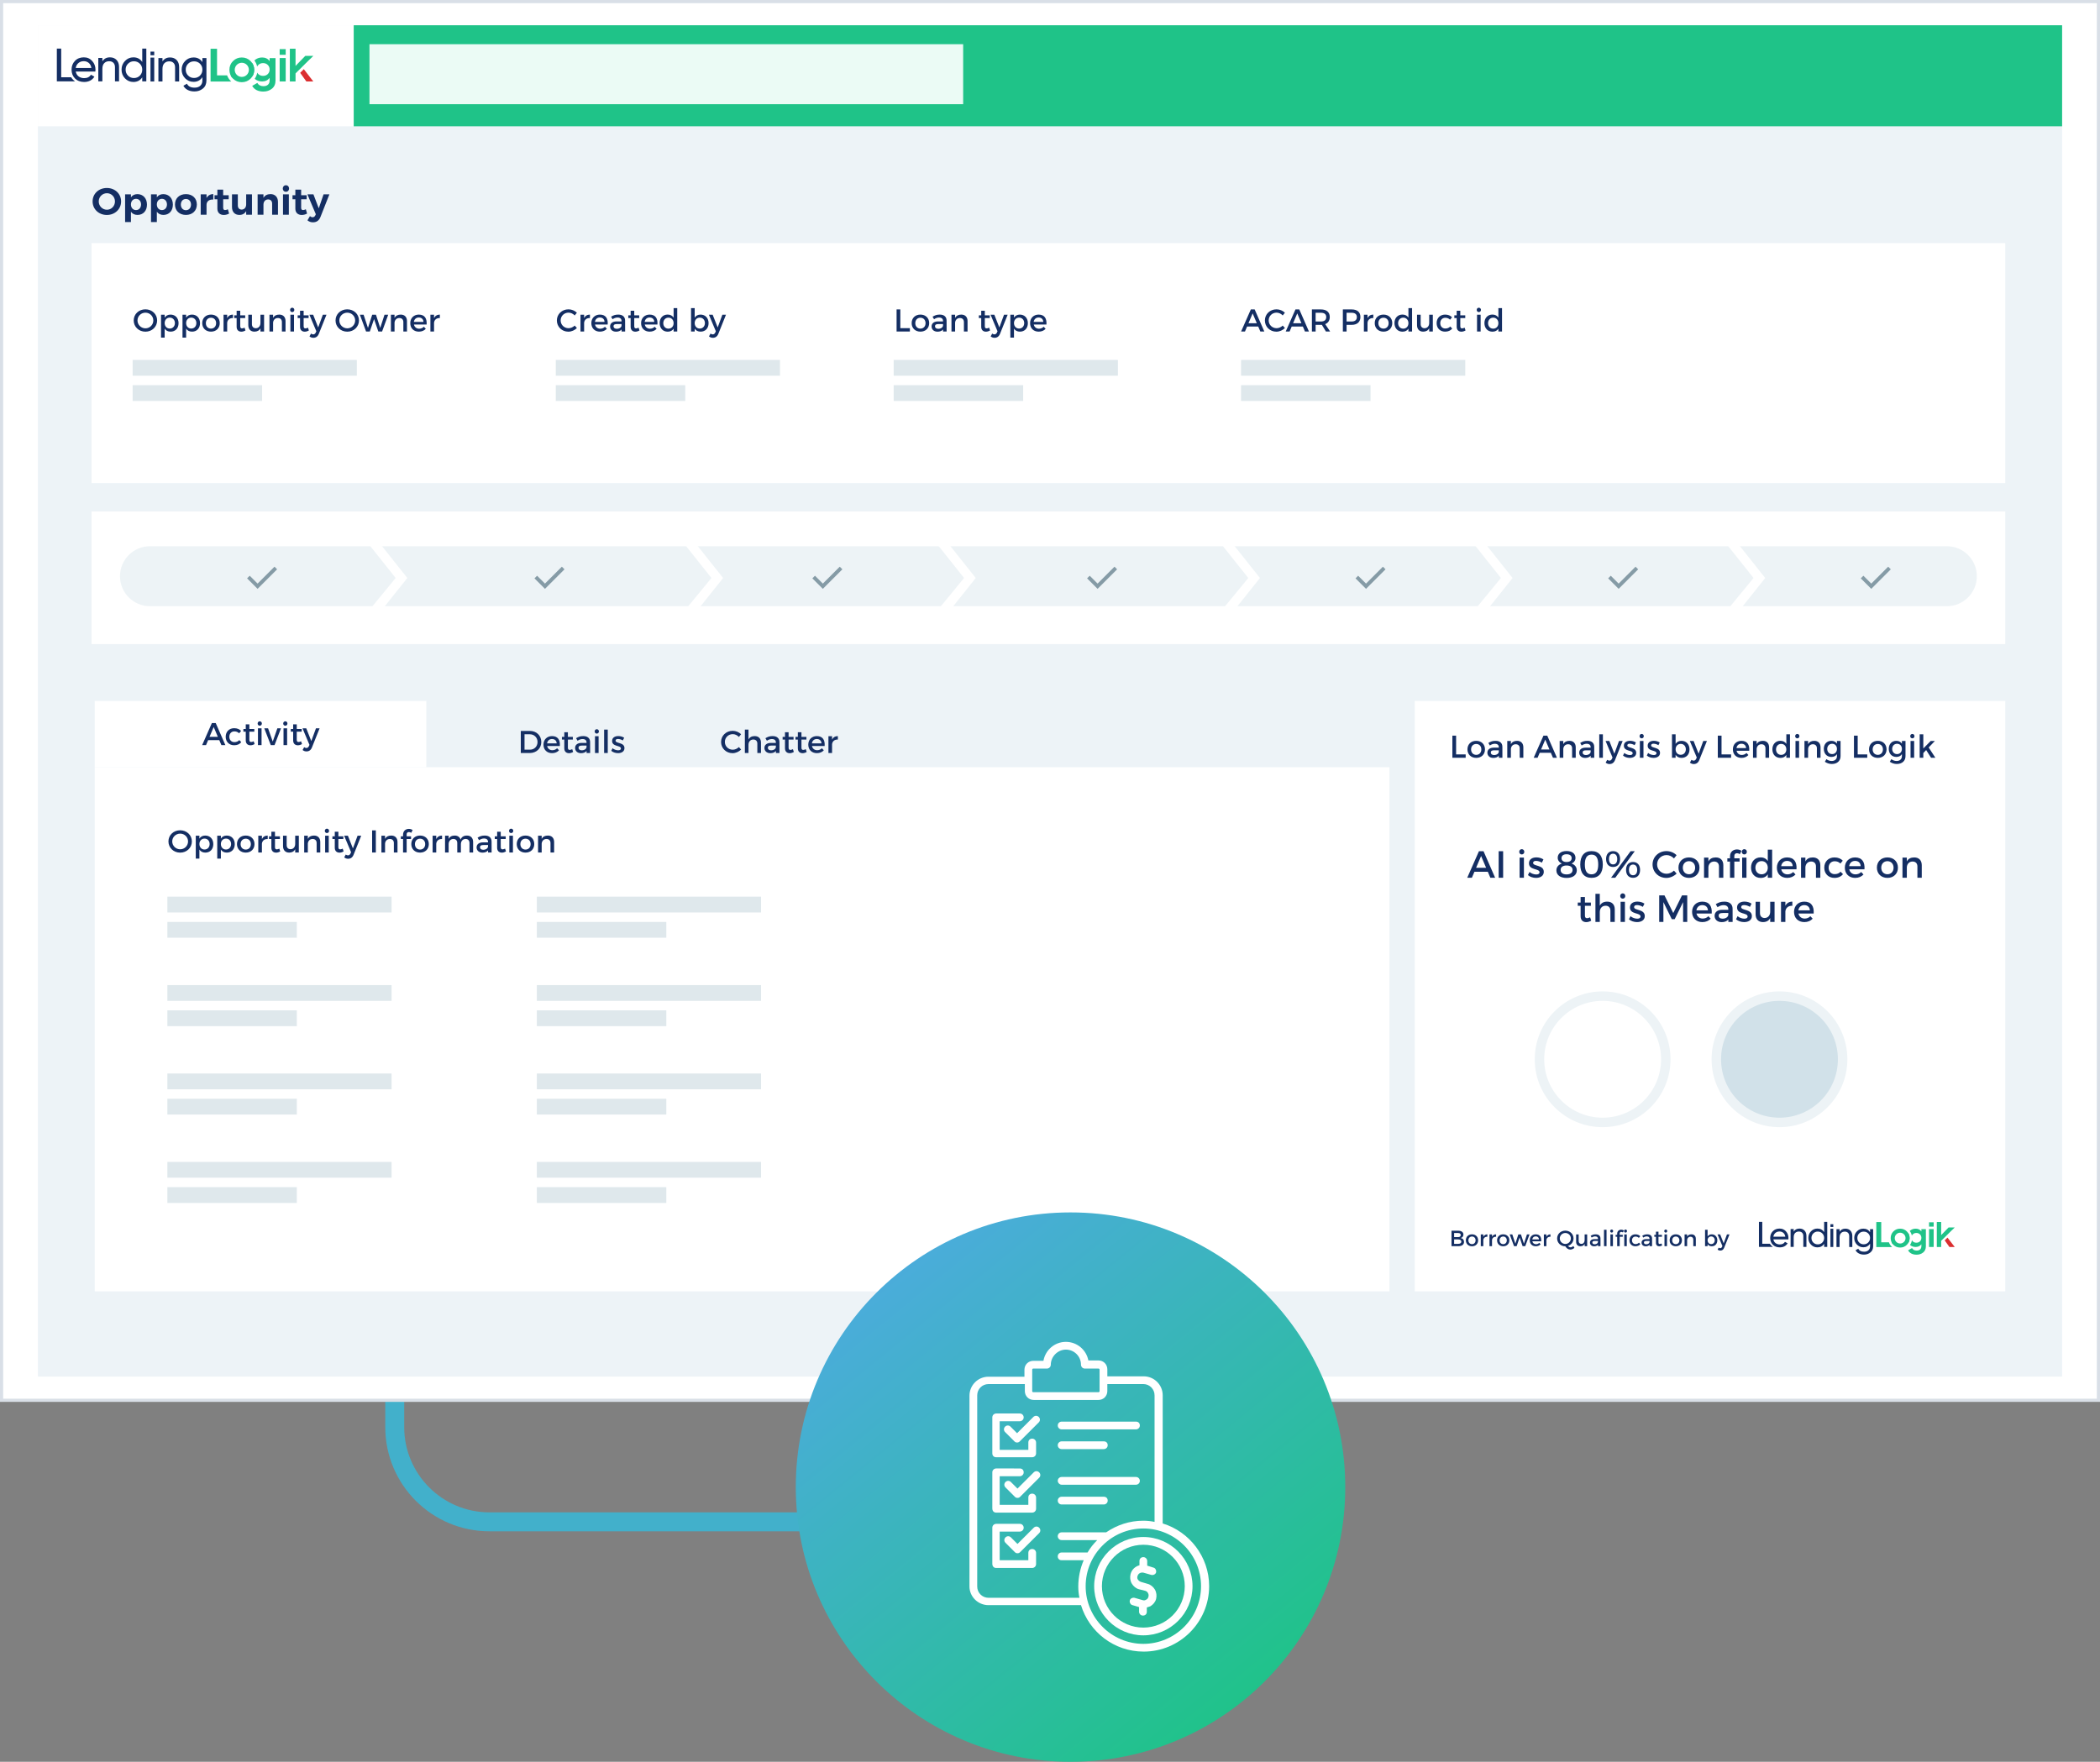 <svg width="665" height="558" viewBox="0 0 665 558" fill="none" xmlns="http://www.w3.org/2000/svg">
<rect x="0" y="0" width="665" height="558" fill="#808080" stroke="none"/>
<g clip-path="url(#clip0_2903_23409)">
<path d="M125 352V452C125 468.569 138.431 482 155 482H261" stroke="#42B0CB" stroke-width="6"/>
<path d="M665 0H0V444H665V0Z" fill="white"/>
<path d="M664.5 0.5H0.5V443.5H664.5V0.5Z" stroke="#032D60" stroke-opacity="0.15"/>
<path d="M653 8H12V436H653V8Z" fill="#EDF3F7"/>
<path d="M635 77H29V153H635V77Z" fill="white"/>
<path d="M33.836 59.54C36.404 59.54 38.348 61.364 38.348 63.8C38.348 66.224 36.404 68.084 33.836 68.084C31.268 68.084 29.324 66.236 29.324 63.8C29.324 61.352 31.268 59.54 33.836 59.54ZM33.86 61.196C32.444 61.196 31.268 62.324 31.268 63.8C31.268 65.276 32.456 66.428 33.86 66.428C35.264 66.428 36.404 65.276 36.404 63.8C36.404 62.324 35.264 61.196 33.86 61.196ZM43.504 61.484C45.316 61.484 46.54 62.816 46.54 64.808C46.54 66.764 45.352 68.072 43.54 68.072C42.64 68.072 41.932 67.712 41.464 67.064V70.328H39.616V61.544H41.464V62.492C41.92 61.844 42.628 61.484 43.504 61.484ZM43.072 66.536C44.02 66.536 44.668 65.804 44.668 64.748C44.668 63.716 44.02 62.972 43.072 62.972C42.124 62.972 41.464 63.704 41.464 64.748C41.464 65.816 42.124 66.536 43.072 66.536ZM51.707 61.484C53.519 61.484 54.743 62.816 54.743 64.808C54.743 66.764 53.555 68.072 51.743 68.072C50.843 68.072 50.135 67.712 49.667 67.064V70.328H47.819V61.544H49.667V62.492C50.123 61.844 50.831 61.484 51.707 61.484ZM51.275 66.536C52.223 66.536 52.871 65.804 52.871 64.748C52.871 63.716 52.223 62.972 51.275 62.972C50.327 62.972 49.667 63.704 49.667 64.748C49.667 65.816 50.327 66.536 51.275 66.536ZM58.878 61.484C60.942 61.484 62.334 62.792 62.334 64.772C62.334 66.74 60.942 68.072 58.878 68.072C56.802 68.072 55.41 66.74 55.41 64.772C55.41 62.792 56.802 61.484 58.878 61.484ZM58.878 63.02C57.918 63.02 57.27 63.74 57.27 64.796C57.27 65.852 57.918 66.572 58.878 66.572C59.826 66.572 60.486 65.852 60.486 64.796C60.486 63.74 59.826 63.02 58.878 63.02ZM65.404 61.544V62.708C65.848 61.916 66.58 61.484 67.54 61.472V63.212C66.22 63.092 65.404 63.8 65.404 64.892V68H63.556V61.544H65.404ZM72.16 66.284L72.544 67.64C72.064 67.916 71.464 68.084 70.864 68.084C69.712 68.084 68.836 67.424 68.836 66.092V63.104H67.936V61.832H68.836V60.056H70.672V61.832H72.424V63.116H70.672V65.78C70.672 66.32 70.9 66.536 71.296 66.524C71.536 66.524 71.824 66.44 72.16 66.284ZM79.79 61.544V68H77.954V66.86C77.51 67.676 76.766 68.072 75.794 68.072C74.366 68.072 73.466 67.124 73.466 65.6V61.544H75.314V65.072C75.314 65.888 75.782 66.38 76.526 66.38C77.414 66.368 77.954 65.672 77.954 64.736V61.544H79.79ZM85.66 61.472C87.1 61.472 88.024 62.432 88.024 63.944V68H86.176V64.484C86.176 63.668 85.696 63.164 84.904 63.164C83.98 63.176 83.428 63.872 83.428 64.82V68H81.58V61.544H83.428V62.672C83.884 61.868 84.652 61.484 85.66 61.472ZM90.543 58.676C91.131 58.676 91.539 59.108 91.539 59.708C91.539 60.308 91.131 60.74 90.543 60.74C89.955 60.74 89.547 60.308 89.547 59.708C89.547 59.108 89.955 58.676 90.543 58.676ZM91.467 68H89.619V61.544H91.467V68ZM96.852 66.284L97.236 67.64C96.756 67.916 96.156 68.084 95.556 68.084C94.404 68.084 93.528 67.424 93.528 66.092V63.104H92.628V61.832H93.528V60.056H95.364V61.832H97.116V63.116H95.364V65.78C95.364 66.32 95.592 66.536 95.988 66.524C96.228 66.524 96.516 66.44 96.852 66.284ZM104.313 61.544L101.481 68.72C101.025 69.86 100.233 70.412 99.117 70.412C98.433 70.412 97.893 70.22 97.365 69.788L98.145 68.456C98.433 68.696 98.685 68.804 98.985 68.804C99.369 68.804 99.657 68.612 99.837 68.228L100.017 67.868L97.341 61.544H99.249L100.941 65.984L102.465 61.544H104.313Z" fill="#142E63"/>
<path d="M653 8H112V40H653V8Z" fill="#1FC388"/>
<path d="M305 14H117V33H305V14Z" fill="#EBFBF5"/>
<path d="M46.05 97.97C48.14 97.97 49.76 99.5 49.76 101.5C49.76 103.5 48.14 105.05 46.05 105.05C43.96 105.05 42.34 103.5 42.34 101.5C42.34 99.49 43.96 97.97 46.05 97.97ZM46.06 99.03C44.68 99.03 43.54 100.11 43.54 101.5C43.54 102.89 44.69 103.99 46.06 103.99C47.43 103.99 48.55 102.89 48.55 101.5C48.55 100.11 47.43 99.03 46.06 99.03ZM54.005 99.64C55.516 99.64 56.545 100.74 56.545 102.36C56.545 103.95 55.545 105.04 54.026 105.04C53.175 105.04 52.535 104.7 52.145 104.08V106.94H50.995V99.68H52.145V100.6C52.535 99.98 53.175 99.64 54.005 99.64ZM53.766 104.06C54.715 104.06 55.386 103.34 55.386 102.32C55.386 101.33 54.715 100.6 53.766 100.6C52.816 100.6 52.145 101.32 52.145 102.32C52.145 103.35 52.816 104.06 53.766 104.06ZM60.802 99.64C62.312 99.64 63.342 100.74 63.342 102.36C63.342 103.95 62.342 105.04 60.822 105.04C59.972 105.04 59.332 104.7 58.942 104.08V106.94H57.792V99.68H58.942V100.6C59.332 99.98 59.972 99.64 60.802 99.64ZM60.562 104.06C61.512 104.06 62.182 103.34 62.182 102.32C62.182 101.33 61.512 100.6 60.562 100.6C59.612 100.6 58.942 101.32 58.942 102.32C58.942 103.35 59.612 104.06 60.562 104.06ZM66.819 99.64C68.459 99.64 69.589 100.73 69.589 102.34C69.589 103.94 68.459 105.04 66.819 105.04C65.169 105.04 64.039 103.94 64.039 102.34C64.039 100.73 65.169 99.64 66.819 99.64ZM66.819 100.63C65.859 100.63 65.189 101.33 65.189 102.35C65.189 103.38 65.859 104.08 66.819 104.08C67.769 104.08 68.439 103.38 68.439 102.35C68.439 101.33 67.769 100.63 66.819 100.63ZM71.939 99.68V100.74C72.299 100.02 72.939 99.64 73.779 99.64V100.74C72.709 100.68 72.029 101.31 71.939 102.22V105H70.789V99.68H71.939ZM77.445 103.78L77.735 104.66C77.315 104.91 76.875 105.05 76.425 105.05C75.625 105.05 74.935 104.59 74.935 103.5V100.74H74.185V99.88H74.935V98.42H76.075V99.88H77.645V100.74H76.075V103.29C76.075 103.84 76.285 104.01 76.645 104.01C76.885 104.01 77.135 103.93 77.445 103.78ZM83.627 99.68V105H82.477V103.96C82.117 104.7 81.447 105.03 80.577 105.04C79.357 105.04 78.627 104.26 78.627 102.99V99.68H79.777V102.67C79.777 103.47 80.247 103.96 81.017 103.96C81.937 103.94 82.477 103.23 82.477 102.3V99.68H83.627ZM88.44 99.64C89.68 99.64 90.42 100.42 90.42 101.69V105H89.27V102.01C89.27 101.21 88.79 100.72 87.99 100.72C87.11 100.73 86.56 101.34 86.48 102.17V105H85.33V99.68H86.48V100.7C86.86 99.96 87.54 99.64 88.44 99.64ZM92.531 97.46C92.911 97.46 93.201 97.75 93.201 98.16C93.201 98.56 92.911 98.85 92.531 98.85C92.151 98.85 91.861 98.56 91.861 98.16C91.861 97.75 92.151 97.46 92.531 97.46ZM93.101 105H91.961V99.68H93.101V105ZM97.523 103.78L97.813 104.66C97.393 104.91 96.953 105.05 96.503 105.05C95.703 105.05 95.013 104.59 95.013 103.5V100.74H94.263V99.88H95.013V98.42H96.153V99.88H97.723V100.74H96.153V103.29C96.153 103.84 96.363 104.01 96.723 104.01C96.963 104.01 97.213 103.93 97.523 103.78ZM103.385 99.68L100.965 105.73C100.635 106.57 100.035 106.99 99.235 106.99C98.755 106.99 98.375 106.85 98.005 106.54L98.495 105.65C98.745 105.83 98.945 105.91 99.185 105.91C99.535 105.91 99.815 105.72 99.995 105.32L100.175 104.92L97.975 99.68H99.165L100.755 103.71L102.235 99.68H103.385ZM109.966 97.97C112.056 97.97 113.676 99.5 113.676 101.5C113.676 103.5 112.056 105.05 109.966 105.05C107.876 105.05 106.256 103.5 106.256 101.5C106.256 99.49 107.876 97.97 109.966 97.97ZM109.976 99.03C108.596 99.03 107.456 100.11 107.456 101.5C107.456 102.89 108.606 103.99 109.976 103.99C111.346 103.99 112.466 102.89 112.466 101.5C112.466 100.11 111.346 99.03 109.976 99.03ZM120.993 105H119.803L118.453 101.06L117.103 105H115.923L113.963 99.68H115.143L116.523 103.86L117.863 99.68H119.053L120.403 103.86L121.763 99.68H122.933L120.993 105ZM126.898 99.64C128.138 99.64 128.878 100.42 128.878 101.69V105H127.728V102.01C127.728 101.21 127.248 100.72 126.448 100.72C125.568 100.73 125.018 101.34 124.938 102.17V105H123.788V99.68H124.938V100.7C125.318 99.96 125.998 99.64 126.898 99.64ZM132.608 99.64C134.478 99.64 135.238 100.86 135.098 102.78H131.078C131.258 103.6 131.888 104.11 132.728 104.11C133.308 104.11 133.838 103.89 134.228 103.49L134.838 104.14C134.318 104.71 133.558 105.04 132.638 105.04C130.998 105.04 129.918 103.95 129.918 102.35C129.918 100.74 131.028 99.65 132.608 99.64ZM131.058 101.94H134.098C134.058 101.08 133.488 100.56 132.618 100.56C131.778 100.56 131.188 101.09 131.058 101.94ZM137.447 99.68V100.74C137.807 100.02 138.447 99.64 139.287 99.64V100.74C138.217 100.68 137.537 101.31 137.447 102.22V105H136.297V99.68H137.447Z" fill="#142E63"/>
<path d="M113 114H42V119H113V114Z" fill="#DFE8EC"/>
<path d="M83 122H42V127H83V122Z" fill="#DFE8EC"/>
<path d="M180.02 97.97C181.01 97.97 182 98.38 182.68 99.05L181.99 99.91C181.48 99.36 180.75 99.02 180.04 99.02C178.64 99.02 177.54 100.1 177.54 101.48C177.54 102.86 178.64 103.95 180.04 103.95C180.74 103.95 181.46 103.63 181.99 103.12L182.69 103.9C181.98 104.6 180.97 105.05 179.98 105.05C177.93 105.05 176.34 103.5 176.34 101.49C176.34 99.5 177.95 97.97 180.02 97.97ZM184.973 99.68V100.74C185.333 100.02 185.973 99.64 186.813 99.64V100.74C185.743 100.68 185.063 101.31 184.973 102.22V105H183.823V99.68H184.973ZM189.948 99.64C191.818 99.64 192.578 100.86 192.438 102.78H188.418C188.598 103.6 189.228 104.11 190.068 104.11C190.648 104.11 191.178 103.89 191.568 103.49L192.178 104.14C191.658 104.71 190.898 105.04 189.978 105.04C188.338 105.04 187.258 103.95 187.258 102.35C187.258 100.74 188.368 99.65 189.948 99.64ZM188.398 101.94H191.438C191.398 101.08 190.828 100.56 189.958 100.56C189.118 100.56 188.528 101.09 188.398 101.94ZM196.827 105V104.35C196.447 104.82 195.837 105.05 195.067 105.05C193.917 105.05 193.197 104.34 193.197 103.4C193.197 102.43 193.927 101.81 195.207 101.8H196.817V101.64C196.817 100.97 196.387 100.57 195.547 100.57C195.037 100.57 194.507 100.75 193.977 101.11L193.507 100.31C194.247 99.87 194.787 99.64 195.797 99.64C197.167 99.64 197.937 100.34 197.947 101.51L197.957 105H196.827ZM195.307 104.14C196.127 104.14 196.757 103.71 196.817 103.13V102.64H195.377C194.627 102.64 194.277 102.84 194.277 103.35C194.277 103.83 194.667 104.14 195.307 104.14ZM202.216 103.78L202.506 104.66C202.086 104.91 201.646 105.05 201.196 105.05C200.396 105.05 199.706 104.59 199.706 103.5V100.74H198.956V99.88H199.706V98.42H200.846V99.88H202.416V100.74H200.846V103.29C200.846 103.84 201.056 104.01 201.416 104.01C201.656 104.01 201.906 103.93 202.216 103.78ZM205.7 99.64C207.57 99.64 208.33 100.86 208.19 102.78H204.17C204.35 103.6 204.98 104.11 205.82 104.11C206.4 104.11 206.93 103.89 207.32 103.49L207.93 104.14C207.41 104.71 206.65 105.04 205.73 105.04C204.09 105.04 203.01 103.95 203.01 102.35C203.01 100.74 204.12 99.65 205.7 99.64ZM204.15 101.94H207.19C207.15 101.08 206.58 100.56 205.71 100.56C204.87 100.56 204.28 101.09 204.15 101.94ZM214.459 97.58V105H213.309V104.09C212.929 104.71 212.289 105.05 211.439 105.05C209.909 105.05 208.889 103.94 208.889 102.32C208.889 100.72 209.919 99.63 211.419 99.63C212.279 99.63 212.919 99.98 213.309 100.6V97.58H214.459ZM211.679 104.09C212.639 104.09 213.309 103.37 213.309 102.36C213.309 101.33 212.639 100.61 211.679 100.61C210.719 100.61 210.049 101.34 210.039 102.36C210.049 103.37 210.709 104.09 211.679 104.09ZM221.844 99.64C223.354 99.64 224.384 100.74 224.384 102.36C224.384 103.95 223.384 105.04 221.864 105.04C221.014 105.04 220.374 104.7 219.984 104.08V105H218.834V97.58H219.984V100.6C220.374 99.98 221.014 99.64 221.844 99.64ZM221.604 104.06C222.554 104.06 223.224 103.34 223.224 102.32C223.224 101.33 222.554 100.6 221.604 100.6C220.654 100.6 219.984 101.32 219.984 102.32C219.984 103.35 220.654 104.06 221.604 104.06ZM229.895 99.68L227.475 105.73C227.145 106.57 226.545 106.99 225.745 106.99C225.265 106.99 224.885 106.85 224.515 106.54L225.005 105.65C225.255 105.83 225.455 105.91 225.695 105.91C226.045 105.91 226.325 105.72 226.505 105.32L226.685 104.92L224.485 99.68H225.675L227.265 103.71L228.745 99.68H229.895Z" fill="#142E63"/>
<path d="M247 114H176V119H247V114Z" fill="#DFE8EC"/>
<path d="M217 122H176V127H217V122Z" fill="#DFE8EC"/>
<path d="M285.1 103.93H288.13V105H283.92V98H285.1V103.93ZM291.472 99.64C293.112 99.64 294.242 100.73 294.242 102.34C294.242 103.94 293.112 105.04 291.472 105.04C289.822 105.04 288.692 103.94 288.692 102.34C288.692 100.73 289.822 99.64 291.472 99.64ZM291.472 100.63C290.512 100.63 289.842 101.33 289.842 102.35C289.842 103.38 290.512 104.08 291.472 104.08C292.422 104.08 293.092 103.38 293.092 102.35C293.092 101.33 292.422 100.63 291.472 100.63ZM298.632 105V104.35C298.252 104.82 297.642 105.05 296.872 105.05C295.722 105.05 295.002 104.34 295.002 103.4C295.002 102.43 295.732 101.81 297.012 101.8H298.622V101.64C298.622 100.97 298.192 100.57 297.352 100.57C296.842 100.57 296.312 100.75 295.782 101.11L295.312 100.31C296.052 99.87 296.592 99.64 297.602 99.64C298.972 99.64 299.742 100.34 299.752 101.51L299.762 105H298.632ZM297.112 104.14C297.932 104.14 298.562 103.71 298.622 103.13V102.64H297.182C296.432 102.64 296.082 102.84 296.082 103.35C296.082 103.83 296.472 104.14 297.112 104.14ZM304.411 99.64C305.651 99.64 306.391 100.42 306.391 101.69V105H305.241V102.01C305.241 101.21 304.761 100.72 303.961 100.72C303.081 100.73 302.531 101.34 302.451 102.17V105H301.301V99.68H302.451V100.7C302.831 99.96 303.511 99.64 304.411 99.64ZM313.23 103.78L313.52 104.66C313.1 104.91 312.66 105.05 312.21 105.05C311.41 105.05 310.72 104.59 310.72 103.5V100.74H309.97V99.88H310.72V98.42H311.86V99.88H313.43V100.74H311.86V103.29C311.86 103.84 312.07 104.01 312.43 104.01C312.67 104.01 312.92 103.93 313.23 103.78ZM319.092 99.68L316.672 105.73C316.342 106.57 315.742 106.99 314.942 106.99C314.462 106.99 314.082 106.85 313.712 106.54L314.202 105.65C314.452 105.83 314.652 105.91 314.892 105.91C315.242 105.91 315.522 105.72 315.702 105.32L315.882 104.92L313.682 99.68H314.872L316.462 103.71L317.942 99.68H319.092ZM322.955 99.64C324.465 99.64 325.495 100.74 325.495 102.36C325.495 103.95 324.495 105.04 322.975 105.04C322.125 105.04 321.485 104.7 321.095 104.08V106.94H319.945V99.68H321.095V100.6C321.485 99.98 322.125 99.64 322.955 99.64ZM322.715 104.06C323.665 104.06 324.335 103.34 324.335 102.32C324.335 101.33 323.665 100.6 322.715 100.6C321.765 100.6 321.095 101.32 321.095 102.32C321.095 103.35 321.765 104.06 322.715 104.06ZM328.882 99.64C330.752 99.64 331.512 100.86 331.372 102.78H327.352C327.532 103.6 328.162 104.11 329.002 104.11C329.582 104.11 330.112 103.89 330.502 103.49L331.112 104.14C330.592 104.71 329.832 105.04 328.912 105.04C327.272 105.04 326.192 103.95 326.192 102.35C326.192 100.74 327.302 99.65 328.882 99.64ZM327.332 101.94H330.372C330.332 101.08 329.762 100.56 328.892 100.56C328.052 100.56 327.462 101.09 327.332 101.94Z" fill="#142E63"/>
<path d="M354 114H283V119H354V114Z" fill="#DFE8EC"/>
<path d="M324 122H283V127H324V122Z" fill="#DFE8EC"/>
<path d="M398.44 103.42H394.91L394.24 105H393.01L396.1 98H397.31L400.37 105H399.11L398.44 103.42ZM397.99 102.37L396.67 99.26L395.35 102.37H397.99ZM404.227 97.97C405.217 97.97 406.207 98.38 406.887 99.05L406.197 99.91C405.687 99.36 404.957 99.02 404.247 99.02C402.847 99.02 401.747 100.1 401.747 101.48C401.747 102.86 402.847 103.95 404.247 103.95C404.947 103.95 405.667 103.63 406.197 103.12L406.897 103.9C406.187 104.6 405.177 105.05 404.187 105.05C402.137 105.05 400.547 103.5 400.547 101.49C400.547 99.5 402.157 97.97 404.227 97.97ZM412.571 103.42H409.041L408.371 105H407.141L410.231 98H411.441L414.501 105H413.241L412.571 103.42ZM412.121 102.37L410.801 99.26L409.481 102.37H412.121ZM419.874 105L418.594 102.88C418.494 102.89 418.384 102.89 418.274 102.89H416.614V105H415.434V98H418.274C420.064 98 421.094 98.87 421.094 100.39C421.094 101.51 420.574 102.3 419.644 102.66L421.214 105H419.874ZM416.614 101.83H418.274C419.354 101.83 419.974 101.37 419.974 100.42C419.974 99.5 419.354 99.06 418.274 99.06H416.614V101.83ZM425.238 98H428.028C429.788 98 430.798 98.87 430.798 100.39C430.798 101.97 429.788 102.89 428.028 102.89H426.418V105H425.238V98ZM426.418 99.06V101.83H427.978C429.058 101.83 429.668 101.37 429.668 100.42C429.668 99.5 429.058 99.06 427.978 99.06H426.418ZM433.047 99.68V100.74C433.407 100.02 434.047 99.64 434.887 99.64V100.74C433.817 100.68 433.137 101.31 433.047 102.22V105H431.897V99.68H433.047ZM438.112 99.64C439.752 99.64 440.882 100.73 440.882 102.34C440.882 103.94 439.752 105.04 438.112 105.04C436.462 105.04 435.332 103.94 435.332 102.34C435.332 100.73 436.462 99.64 438.112 99.64ZM438.112 100.63C437.152 100.63 436.482 101.33 436.482 102.35C436.482 103.38 437.152 104.08 438.112 104.08C439.062 104.08 439.732 103.38 439.732 102.35C439.732 101.33 439.062 100.63 438.112 100.63ZM447.152 97.58V105H446.002V104.09C445.622 104.71 444.982 105.05 444.132 105.05C442.602 105.05 441.582 103.94 441.582 102.32C441.582 100.72 442.612 99.63 444.112 99.63C444.972 99.63 445.612 99.98 446.002 100.6V97.58H447.152ZM444.372 104.09C445.332 104.09 446.002 103.37 446.002 102.36C446.002 101.33 445.332 100.61 444.372 100.61C443.412 100.61 442.742 101.34 442.732 102.36C442.742 103.37 443.402 104.09 444.372 104.09ZM453.729 99.68V105H452.579V103.96C452.219 104.7 451.549 105.03 450.679 105.04C449.459 105.04 448.729 104.26 448.729 102.99V99.68H449.879V102.67C449.879 103.47 450.349 103.96 451.119 103.96C452.039 103.94 452.579 103.23 452.579 102.3V99.68H453.729ZM457.612 99.64C458.572 99.64 459.322 99.95 459.812 100.51L459.182 101.25C458.812 100.87 458.302 100.64 457.662 100.65C456.742 100.65 456.082 101.34 456.082 102.35C456.082 103.36 456.742 104.05 457.662 104.05C458.332 104.05 458.872 103.83 459.232 103.41L459.872 104.05C459.392 104.68 458.622 105.04 457.612 105.04C456.032 105.04 454.932 103.95 454.932 102.35C454.932 100.74 456.032 99.64 457.612 99.64ZM463.797 103.78L464.087 104.66C463.667 104.91 463.227 105.05 462.777 105.05C461.977 105.05 461.287 104.59 461.287 103.5V100.74H460.537V99.88H461.287V98.42H462.427V99.88H463.997V100.74H462.427V103.29C462.427 103.84 462.637 104.01 462.997 104.01C463.237 104.01 463.487 103.93 463.797 103.78ZM468.297 97.46C468.677 97.46 468.967 97.75 468.967 98.16C468.967 98.56 468.677 98.85 468.297 98.85C467.917 98.85 467.627 98.56 467.627 98.16C467.627 97.75 467.917 97.46 468.297 97.46ZM468.867 105H467.727V99.68H468.867V105ZM475.639 97.58V105H474.489V104.09C474.109 104.71 473.469 105.05 472.619 105.05C471.089 105.05 470.069 103.94 470.069 102.32C470.069 100.72 471.099 99.63 472.599 99.63C473.459 99.63 474.099 99.98 474.489 100.6V97.58H475.639ZM472.859 104.09C473.819 104.09 474.489 103.37 474.489 102.36C474.489 101.33 473.819 100.61 472.859 100.61C471.899 100.61 471.229 101.34 471.219 102.36C471.229 103.37 471.889 104.09 472.859 104.09Z" fill="#142E63"/>
<path d="M464 114H393V119H464V114Z" fill="#DFE8EC"/>
<path d="M434 122H393V127H434V122Z" fill="#DFE8EC"/>
<path d="M635 162H29V204H635V162Z" fill="white"/>
<path d="M616.5 173H47.5C42.253 173 38 177.253 38 182.5C38 187.747 42.253 192 47.5 192H616.5C621.747 192 626 187.747 626 182.5C626 177.253 621.747 173 616.5 173Z" fill="#EDF3F6"/>
<path d="M117.482 197.495L128.988 183.067L117.503 168.622L115.648 170.95L125.291 183.063L115.643 194.81L117.482 197.495Z" fill="white"/>
<path d="M217.482 197.495L228.988 183.067L217.503 168.622L215.648 170.95L225.291 183.063L215.643 194.81L217.482 197.495Z" fill="white"/>
<path d="M297.482 197.495L308.988 183.067L297.503 168.622L295.648 170.95L305.291 183.063L295.643 194.81L297.482 197.495Z" fill="white"/>
<path d="M387.482 197.495L398.988 183.067L387.503 168.622L385.648 170.95L395.291 183.063L385.643 194.81L387.482 197.495Z" fill="white"/>
<path d="M467.482 197.495L478.988 183.067L467.503 168.622L465.648 170.95L475.291 183.063L465.643 194.81L467.482 197.495Z" fill="white"/>
<path d="M547.482 197.495L558.988 183.067L547.503 168.622L545.648 170.95L555.291 183.063L545.643 194.81L547.482 197.495Z" fill="white"/>
<mask id="mask0_2903_23409" style="mask-type:alpha" maskUnits="userSpaceOnUse" x="76" y="176" width="14" height="14">
<path d="M90 176H76V190H90V176Z" fill="#D9D9D9"/>
</mask>
<g mask="url(#mask0_2903_23409)">
<path d="M81.571 186.5L78.246 183.175L79.077 182.344L81.571 184.837L86.923 179.485L87.754 180.317L81.571 186.5Z" fill="#859BA6"/>
</g>
<mask id="mask1_2903_23409" style="mask-type:alpha" maskUnits="userSpaceOnUse" x="167" y="176" width="14" height="14">
<path d="M181 176H167V190H181V176Z" fill="#D9D9D9"/>
</mask>
<g mask="url(#mask1_2903_23409)">
<path d="M172.571 186.5L169.246 183.175L170.077 182.344L172.571 184.837L177.923 179.485L178.754 180.317L172.571 186.5Z" fill="#859BA6"/>
</g>
<mask id="mask2_2903_23409" style="mask-type:alpha" maskUnits="userSpaceOnUse" x="255" y="176" width="14" height="14">
<path d="M269 176H255V190H269V176Z" fill="#D9D9D9"/>
</mask>
<g mask="url(#mask2_2903_23409)">
<path d="M260.571 186.5L257.246 183.175L258.077 182.344L260.571 184.837L265.923 179.485L266.754 180.317L260.571 186.5Z" fill="#859BA6"/>
</g>
<mask id="mask3_2903_23409" style="mask-type:alpha" maskUnits="userSpaceOnUse" x="342" y="176" width="14" height="14">
<path d="M356 176H342V190H356V176Z" fill="#D9D9D9"/>
</mask>
<g mask="url(#mask3_2903_23409)">
<path d="M347.571 186.5L344.246 183.175L345.077 182.344L347.571 184.837L352.923 179.485L353.754 180.317L347.571 186.5Z" fill="#859BA6"/>
</g>
<mask id="mask4_2903_23409" style="mask-type:alpha" maskUnits="userSpaceOnUse" x="427" y="176" width="14" height="14">
<path d="M441 176H427V190H441V176Z" fill="#D9D9D9"/>
</mask>
<g mask="url(#mask4_2903_23409)">
<path d="M432.571 186.5L429.246 183.175L430.077 182.344L432.571 184.837L437.923 179.485L438.754 180.317L432.571 186.5Z" fill="#859BA6"/>
</g>
<mask id="mask5_2903_23409" style="mask-type:alpha" maskUnits="userSpaceOnUse" x="507" y="176" width="14" height="14">
<path d="M521 176H507V190H521V176Z" fill="#D9D9D9"/>
</mask>
<g mask="url(#mask5_2903_23409)">
<path d="M512.571 186.5L509.246 183.175L510.077 182.344L512.571 184.837L517.923 179.485L518.754 180.317L512.571 186.5Z" fill="#859BA6"/>
</g>
<mask id="mask6_2903_23409" style="mask-type:alpha" maskUnits="userSpaceOnUse" x="587" y="176" width="14" height="14">
<path d="M601 176H587V190H601V176Z" fill="#D9D9D9"/>
</mask>
<g mask="url(#mask6_2903_23409)">
<path d="M592.571 186.5L589.246 183.175L590.077 182.344L592.571 184.837L597.923 179.485L598.754 180.317L592.571 186.5Z" fill="#859BA6"/>
</g>
<path d="M135 222H30V243H135V222Z" fill="white"/>
<path d="M69.44 234.42H65.91L65.24 236H64.01L67.1 229H68.31L71.37 236H70.11L69.44 234.42ZM68.99 233.37L67.67 230.26L66.35 233.37H68.99ZM74.149 230.64C75.109 230.64 75.859 230.95 76.349 231.51L75.719 232.25C75.349 231.87 74.839 231.64 74.199 231.65C73.279 231.65 72.619 232.34 72.619 233.35C72.619 234.36 73.279 235.05 74.199 235.05C74.869 235.05 75.409 234.83 75.769 234.41L76.409 235.05C75.929 235.68 75.159 236.04 74.149 236.04C72.569 236.04 71.469 234.95 71.469 233.35C71.469 231.74 72.569 230.64 74.149 230.64ZM80.334 234.78L80.624 235.66C80.204 235.91 79.763 236.05 79.314 236.05C78.513 236.05 77.823 235.59 77.823 234.5V231.74H77.073V230.88H77.823V229.42H78.963V230.88H80.534V231.74H78.963V234.29C78.963 234.84 79.174 235.01 79.534 235.01C79.773 235.01 80.023 234.93 80.334 234.78ZM82.256 228.46C82.636 228.46 82.926 228.75 82.926 229.16C82.926 229.56 82.636 229.85 82.256 229.85C81.876 229.85 81.586 229.56 81.586 229.16C81.586 228.75 81.876 228.46 82.256 228.46ZM82.826 236H81.686V230.68H82.826V236ZM86.938 236H85.748L83.688 230.68H84.888L86.368 234.87L87.828 230.68H88.978L86.938 236ZM90.351 228.46C90.731 228.46 91.021 228.75 91.021 229.16C91.021 229.56 90.731 229.85 90.351 229.85C89.971 229.85 89.681 229.56 89.681 229.16C89.681 228.75 89.971 228.46 90.351 228.46ZM90.921 236H89.781V230.68H90.921V236ZM95.343 234.78L95.633 235.66C95.213 235.91 94.773 236.05 94.323 236.05C93.523 236.05 92.833 235.59 92.833 234.5V231.74H92.083V230.88H92.833V229.42H93.973V230.88H95.543V231.74H93.973V234.29C93.973 234.84 94.183 235.01 94.543 235.01C94.783 235.01 95.033 234.93 95.343 234.78ZM101.206 230.68L98.785 236.73C98.456 237.57 97.856 237.99 97.055 237.99C96.576 237.99 96.195 237.85 95.826 237.54L96.316 236.65C96.566 236.83 96.766 236.91 97.005 236.91C97.356 236.91 97.635 236.72 97.816 236.32L97.996 235.92L95.796 230.68H96.986L98.576 234.71L100.056 230.68H101.206Z" fill="#142E63"/>
<path d="M164.92 231.5H167.79C169.89 231.5 171.41 232.97 171.41 235C171.41 237.02 169.88 238.5 167.76 238.5H164.92V231.5ZM166.1 232.56V237.44H167.82C169.18 237.44 170.22 236.43 170.22 235.01C170.22 233.58 169.15 232.56 167.77 232.56H166.1ZM174.794 233.14C176.664 233.14 177.424 234.36 177.284 236.28H173.264C173.444 237.1 174.074 237.61 174.914 237.61C175.494 237.61 176.024 237.39 176.414 236.99L177.024 237.64C176.504 238.21 175.744 238.54 174.824 238.54C173.184 238.54 172.104 237.45 172.104 235.85C172.104 234.24 173.214 233.15 174.794 233.14ZM173.244 235.44H176.284C176.244 234.58 175.674 234.06 174.804 234.06C173.964 234.06 173.374 234.59 173.244 235.44ZM181.203 237.28L181.493 238.16C181.073 238.41 180.633 238.55 180.183 238.55C179.383 238.55 178.693 238.09 178.693 237V234.24H177.943V233.38H178.693V231.92H179.833V233.38H181.403V234.24H179.833V236.79C179.833 237.34 180.043 237.51 180.403 237.51C180.643 237.51 180.893 237.43 181.203 237.28ZM185.745 238.5V237.85C185.365 238.32 184.755 238.55 183.985 238.55C182.835 238.55 182.115 237.84 182.115 236.9C182.115 235.93 182.845 235.31 184.125 235.3H185.735V235.14C185.735 234.47 185.305 234.07 184.465 234.07C183.955 234.07 183.425 234.25 182.895 234.61L182.425 233.81C183.165 233.37 183.705 233.14 184.715 233.14C186.085 233.14 186.855 233.84 186.865 235.01L186.875 238.5H185.745ZM184.225 237.64C185.045 237.64 185.675 237.21 185.735 236.63V236.14H184.295C183.545 236.14 183.195 236.34 183.195 236.85C183.195 237.33 183.585 237.64 184.225 237.64ZM188.984 230.96C189.364 230.96 189.654 231.25 189.654 231.66C189.654 232.06 189.364 232.35 188.984 232.35C188.604 232.35 188.314 232.06 188.314 231.66C188.314 231.25 188.604 230.96 188.984 230.96ZM189.554 238.5H188.414V233.18H189.554V238.5ZM192.456 238.5H191.306V231.08H192.456V238.5ZM195.795 233.13C196.465 233.13 197.175 233.33 197.655 233.67L197.235 234.52C196.765 234.23 196.175 234.05 195.705 234.05C195.255 234.05 194.925 234.2 194.925 234.58C194.925 235.56 197.755 235.03 197.745 236.96C197.745 238.05 196.775 238.54 195.705 238.54C194.925 238.54 194.095 238.28 193.565 237.8L193.975 236.98C194.435 237.39 195.175 237.64 195.755 237.64C196.245 237.64 196.625 237.47 196.625 237.07C196.625 235.98 193.825 236.59 193.835 234.67C193.835 233.59 194.775 233.13 195.795 233.13Z" fill="#142E63"/>
<path d="M232.02 231.47C233.01 231.47 234 231.88 234.68 232.55L233.99 233.41C233.48 232.86 232.75 232.52 232.04 232.52C230.64 232.52 229.54 233.6 229.54 234.98C229.54 236.36 230.64 237.45 232.04 237.45C232.74 237.45 233.46 237.13 233.99 236.62L234.69 237.4C233.98 238.1 232.97 238.55 231.98 238.55C229.93 238.55 228.34 237 228.34 234.99C228.34 233 229.95 231.47 232.02 231.47ZM238.993 233.14C240.233 233.14 240.973 233.92 240.973 235.19V238.5H239.823V235.51C239.823 234.71 239.343 234.22 238.543 234.22C237.593 234.23 237.023 234.94 237.023 235.88V238.5H235.873V231.08H237.023V234.22C237.403 233.47 238.083 233.14 238.993 233.14ZM245.702 238.5V237.85C245.322 238.32 244.712 238.55 243.942 238.55C242.792 238.55 242.072 237.84 242.072 236.9C242.072 235.93 242.802 235.31 244.082 235.3H245.692V235.14C245.692 234.47 245.262 234.07 244.422 234.07C243.912 234.07 243.382 234.25 242.852 234.61L242.382 233.81C243.122 233.37 243.662 233.14 244.672 233.14C246.042 233.14 246.812 233.84 246.822 235.01L246.832 238.5H245.702ZM244.182 237.64C245.002 237.64 245.632 237.21 245.692 236.63V236.14H244.252C243.502 236.14 243.152 236.34 243.152 236.85C243.152 237.33 243.542 237.64 244.182 237.64ZM251.091 237.28L251.381 238.16C250.961 238.41 250.521 238.55 250.071 238.55C249.271 238.55 248.581 238.09 248.581 237V234.24H247.831V233.38H248.581V231.92H249.721V233.38H251.291V234.24H249.721V236.79C249.721 237.34 249.931 237.51 250.291 237.51C250.531 237.51 250.781 237.43 251.091 237.28ZM255.164 237.28L255.454 238.16C255.034 238.41 254.594 238.55 254.144 238.55C253.344 238.55 252.654 238.09 252.654 237V234.24H251.904V233.38H252.654V231.92H253.794V233.38H255.364V234.24H253.794V236.79C253.794 237.34 254.004 237.51 254.364 237.51C254.604 237.51 254.854 237.43 255.164 237.28ZM258.647 233.14C260.517 233.14 261.277 234.36 261.137 236.28H257.117C257.297 237.1 257.927 237.61 258.767 237.61C259.347 237.61 259.877 237.39 260.267 236.99L260.877 237.64C260.357 238.21 259.597 238.54 258.677 238.54C257.037 238.54 255.957 237.45 255.957 235.85C255.957 234.24 257.067 233.15 258.647 233.14ZM257.097 235.44H260.137C260.097 234.58 259.527 234.06 258.657 234.06C257.817 234.06 257.227 234.59 257.097 235.44ZM263.486 233.18V234.24C263.846 233.52 264.486 233.14 265.326 233.14V234.24C264.256 234.18 263.576 234.81 263.486 235.72V238.5H262.336V233.18H263.486Z" fill="#142E63"/>
<path d="M440 243H30V409H440V243Z" fill="white"/>
<path d="M57.05 262.97C59.14 262.97 60.76 264.5 60.76 266.5C60.76 268.5 59.14 270.05 57.05 270.05C54.96 270.05 53.34 268.5 53.34 266.5C53.34 264.49 54.96 262.97 57.05 262.97ZM57.06 264.03C55.68 264.03 54.54 265.11 54.54 266.5C54.54 267.89 55.69 268.99 57.06 268.99C58.43 268.99 59.55 267.89 59.55 266.5C59.55 265.11 58.43 264.03 57.06 264.03ZM65.005 264.64C66.516 264.64 67.546 265.74 67.546 267.36C67.546 268.95 66.546 270.04 65.025 270.04C64.175 270.04 63.535 269.7 63.145 269.08V271.94H61.995V264.68H63.145V265.6C63.535 264.98 64.175 264.64 65.005 264.64ZM64.766 269.06C65.716 269.06 66.385 268.34 66.385 267.32C66.385 266.33 65.716 265.6 64.766 265.6C63.816 265.6 63.145 266.32 63.145 267.32C63.145 268.35 63.816 269.06 64.766 269.06ZM71.802 264.64C73.312 264.64 74.342 265.74 74.342 267.36C74.342 268.95 73.342 270.04 71.822 270.04C70.972 270.04 70.332 269.7 69.942 269.08V271.94H68.792V264.68H69.942V265.6C70.332 264.98 70.972 264.64 71.802 264.64ZM71.562 269.06C72.512 269.06 73.182 268.34 73.182 267.32C73.182 266.33 72.512 265.6 71.562 265.6C70.612 265.6 69.942 266.32 69.942 267.32C69.942 268.35 70.612 269.06 71.562 269.06ZM77.819 264.64C79.459 264.64 80.589 265.73 80.589 267.34C80.589 268.94 79.459 270.04 77.819 270.04C76.169 270.04 75.039 268.94 75.039 267.34C75.039 265.73 76.169 264.64 77.819 264.64ZM77.819 265.63C76.859 265.63 76.189 266.33 76.189 267.35C76.189 268.38 76.859 269.08 77.819 269.08C78.769 269.08 79.439 268.38 79.439 267.35C79.439 266.33 78.769 265.63 77.819 265.63ZM82.939 264.68V265.74C83.299 265.02 83.939 264.64 84.779 264.64V265.74C83.709 265.68 83.029 266.31 82.939 267.22V270H81.789V264.68H82.939ZM88.445 268.78L88.735 269.66C88.315 269.91 87.875 270.05 87.425 270.05C86.625 270.05 85.935 269.59 85.935 268.5V265.74H85.185V264.88H85.935V263.42H87.075V264.88H88.645V265.74H87.075V268.29C87.075 268.84 87.285 269.01 87.645 269.01C87.885 269.01 88.135 268.93 88.445 268.78ZM94.627 264.68V270H93.477V268.96C93.117 269.7 92.447 270.03 91.577 270.04C90.357 270.04 89.627 269.26 89.627 267.99V264.68H90.777V267.67C90.777 268.47 91.247 268.96 92.017 268.96C92.937 268.94 93.477 268.23 93.477 267.3V264.68H94.627ZM99.44 264.64C100.68 264.64 101.42 265.42 101.42 266.69V270H100.27V267.01C100.27 266.21 99.79 265.72 98.99 265.72C98.11 265.73 97.56 266.34 97.48 267.17V270H96.33V264.68H97.48V265.7C97.86 264.96 98.54 264.64 99.44 264.64ZM103.531 262.46C103.911 262.46 104.201 262.75 104.201 263.16C104.201 263.56 103.911 263.85 103.531 263.85C103.151 263.85 102.861 263.56 102.861 263.16C102.861 262.75 103.151 262.46 103.531 262.46ZM104.101 270H102.961V264.68H104.101V270ZM108.523 268.78L108.813 269.66C108.393 269.91 107.953 270.05 107.503 270.05C106.703 270.05 106.013 269.59 106.013 268.5V265.74H105.263V264.88H106.013V263.42H107.153V264.88H108.723V265.74H107.153V268.29C107.153 268.84 107.363 269.01 107.723 269.01C107.963 269.01 108.213 268.93 108.523 268.78ZM114.385 264.68L111.965 270.73C111.635 271.57 111.035 271.99 110.235 271.99C109.755 271.99 109.375 271.85 109.005 271.54L109.495 270.65C109.745 270.83 109.945 270.91 110.185 270.91C110.535 270.91 110.815 270.72 110.995 270.32L111.175 269.92L108.975 264.68H110.165L111.755 268.71L113.235 264.68H114.385ZM119.016 270H117.836V263H119.016V270ZM123.894 264.64C125.134 264.64 125.874 265.42 125.874 266.69V270H124.724V267.01C124.724 266.21 124.244 265.72 123.444 265.72C122.564 265.73 122.014 266.34 121.934 267.17V270H120.784V264.68H121.934V265.7C122.314 264.96 122.994 264.64 123.894 264.64ZM129.494 263.53C129.104 263.53 128.774 263.75 128.774 264.25V264.88H130.164V265.74H128.774V270H127.634V265.74H126.934V264.88H127.634V264.36C127.634 263.12 128.544 262.53 129.464 262.53C129.894 262.53 130.324 262.65 130.664 262.9L130.224 263.78C130.004 263.62 129.734 263.53 129.494 263.53ZM133.025 264.64C134.665 264.64 135.795 265.73 135.795 267.34C135.795 268.94 134.665 270.04 133.025 270.04C131.375 270.04 130.245 268.94 130.245 267.34C130.245 265.73 131.375 264.64 133.025 264.64ZM133.025 265.63C132.065 265.63 131.395 266.33 131.395 267.35C131.395 268.38 132.065 269.08 133.025 269.08C133.975 269.08 134.645 268.38 134.645 267.35C134.645 266.33 133.975 265.63 133.025 265.63ZM138.145 264.68V265.74C138.505 265.02 139.145 264.64 139.985 264.64V265.74C138.915 265.68 138.235 266.31 138.145 267.22V270H136.995V264.68H138.145ZM147.87 264.64C149.09 264.64 149.82 265.42 149.82 266.69V270H148.67V267.01C148.67 266.2 148.19 265.71 147.41 265.71C146.5 265.74 145.95 266.44 145.95 267.37V270H144.8V267.01C144.8 266.2 144.33 265.71 143.55 265.71C142.63 265.74 142.07 266.44 142.07 267.37V270H140.93V264.68H142.07V265.71C142.44 264.96 143.12 264.64 144 264.64C144.95 264.64 145.6 265.11 145.85 265.92C146.19 265.03 146.9 264.64 147.87 264.64ZM154.55 270V269.35C154.17 269.82 153.56 270.05 152.79 270.05C151.64 270.05 150.92 269.34 150.92 268.4C150.92 267.43 151.65 266.81 152.93 266.8H154.54V266.64C154.54 265.97 154.11 265.57 153.27 265.57C152.76 265.57 152.23 265.75 151.7 266.11L151.23 265.31C151.97 264.87 152.51 264.64 153.52 264.64C154.89 264.64 155.66 265.34 155.67 266.51L155.68 270H154.55ZM153.03 269.14C153.85 269.14 154.48 268.71 154.54 268.13V267.64H153.1C152.35 267.64 152 267.84 152 268.35C152 268.83 152.39 269.14 153.03 269.14ZM159.939 268.78L160.229 269.66C159.809 269.91 159.369 270.05 158.919 270.05C158.119 270.05 157.429 269.59 157.429 268.5V265.74H156.679V264.88H157.429V263.42H158.569V264.88H160.139V265.74H158.569V268.29C158.569 268.84 158.779 269.01 159.139 269.01C159.379 269.01 159.629 268.93 159.939 268.78ZM161.861 262.46C162.241 262.46 162.531 262.75 162.531 263.16C162.531 263.56 162.241 263.85 161.861 263.85C161.481 263.85 161.191 263.56 161.191 263.16C161.191 262.75 161.481 262.46 161.861 262.46ZM162.431 270H161.291V264.68H162.431V270ZM166.413 264.64C168.053 264.64 169.183 265.73 169.183 267.34C169.183 268.94 168.053 270.04 166.413 270.04C164.763 270.04 163.633 268.94 163.633 267.34C163.633 265.73 164.763 264.64 166.413 264.64ZM166.413 265.63C165.453 265.63 164.783 266.33 164.783 267.35C164.783 268.38 165.453 269.08 166.413 269.08C167.363 269.08 168.033 268.38 168.033 267.35C168.033 266.33 167.363 265.63 166.413 265.63ZM173.493 264.64C174.733 264.64 175.473 265.42 175.473 266.69V270H174.323V267.01C174.323 266.21 173.843 265.72 173.043 265.72C172.163 265.73 171.613 266.34 171.533 267.17V270H170.383V264.68H171.533V265.7C171.913 264.96 172.593 264.64 173.493 264.64Z" fill="#142E63"/>
<path d="M124 284H53V289H124V284Z" fill="#DFE8EC"/>
<path d="M94 292H53V297H94V292Z" fill="#DFE8EC"/>
<path d="M124 312H53V317H124V312Z" fill="#DFE8EC"/>
<path d="M94 320H53V325H94V320Z" fill="#DFE8EC"/>
<path d="M124 340H53V345H124V340Z" fill="#DFE8EC"/>
<path d="M94 348H53V353H94V348Z" fill="#DFE8EC"/>
<path d="M124 368H53V373H124V368Z" fill="#DFE8EC"/>
<path d="M94 376H53V381H94V376Z" fill="#DFE8EC"/>
<path d="M241 284H170V289H241V284Z" fill="#DFE8EC"/>
<path d="M211 292H170V297H211V292Z" fill="#DFE8EC"/>
<path d="M241 312H170V317H241V312Z" fill="#DFE8EC"/>
<path d="M211 320H170V325H211V320Z" fill="#DFE8EC"/>
<path d="M241 340H170V345H241V340Z" fill="#DFE8EC"/>
<path d="M211 348H170V353H211V348Z" fill="#DFE8EC"/>
<path d="M241 368H170V373H241V368Z" fill="#DFE8EC"/>
<path d="M211 376H170V381H211V376Z" fill="#DFE8EC"/>
<path d="M635 222H448V409H635V222Z" fill="white"/>
<path d="M507.5 355.5C518.546 355.5 527.5 346.546 527.5 335.5C527.5 324.454 518.546 315.5 507.5 315.5C496.454 315.5 487.5 324.454 487.5 335.5C487.5 346.546 496.454 355.5 507.5 355.5Z" fill="white" stroke="#EDF3F6" stroke-width="3"/>
<path d="M563.5 355.5C574.546 355.5 583.5 346.546 583.5 335.5C583.5 324.454 574.546 315.5 563.5 315.5C552.454 315.5 543.5 324.454 543.5 335.5C543.5 346.546 552.454 355.5 563.5 355.5Z" fill="#D1E1E9" stroke="#EDF3F6" stroke-width="3"/>
<path d="M461.1 238.93H464.13V240H459.92V233H461.1V238.93ZM467.472 234.64C469.112 234.64 470.242 235.73 470.242 237.34C470.242 238.94 469.112 240.04 467.472 240.04C465.822 240.04 464.692 238.94 464.692 237.34C464.692 235.73 465.822 234.64 467.472 234.64ZM467.472 235.63C466.512 235.63 465.842 236.33 465.842 237.35C465.842 238.38 466.512 239.08 467.472 239.08C468.422 239.08 469.092 238.38 469.092 237.35C469.092 236.33 468.422 235.63 467.472 235.63ZM474.632 240V239.35C474.252 239.82 473.642 240.05 472.872 240.05C471.722 240.05 471.002 239.34 471.002 238.4C471.002 237.43 471.732 236.81 473.012 236.8H474.622V236.64C474.622 235.97 474.192 235.57 473.352 235.57C472.842 235.57 472.312 235.75 471.782 236.11L471.312 235.31C472.052 234.87 472.592 234.64 473.602 234.64C474.972 234.64 475.742 235.34 475.752 236.51L475.762 240H474.632ZM473.112 239.14C473.932 239.14 474.562 238.71 474.622 238.13V237.64H473.182C472.432 237.64 472.082 237.84 472.082 238.35C472.082 238.83 472.472 239.14 473.112 239.14ZM480.411 234.64C481.651 234.64 482.391 235.42 482.391 236.69V240H481.241V237.01C481.241 236.21 480.761 235.72 479.961 235.72C479.081 235.73 478.531 236.34 478.451 237.17V240H477.301V234.68H478.451V235.7C478.831 234.96 479.511 234.64 480.411 234.64ZM491.1 238.42H487.57L486.9 240H485.67L488.76 233H489.97L493.03 240H491.77L491.1 238.42ZM490.65 237.37L489.33 234.26L488.01 237.37H490.65ZM497.003 234.64C498.243 234.64 498.983 235.42 498.983 236.69V240H497.833V237.01C497.833 236.21 497.353 235.72 496.553 235.72C495.673 235.73 495.123 236.34 495.043 237.17V240H493.893V234.68H495.043V235.7C495.423 234.96 496.103 234.64 497.003 234.64ZM503.714 240V239.35C503.334 239.82 502.724 240.05 501.954 240.05C500.804 240.05 500.084 239.34 500.084 238.4C500.084 237.43 500.814 236.81 502.094 236.8H503.704V236.64C503.704 235.97 503.274 235.57 502.434 235.57C501.924 235.57 501.394 235.75 500.864 236.11L500.394 235.31C501.134 234.87 501.674 234.64 502.684 234.64C504.054 234.64 504.824 235.34 504.834 236.51L504.844 240H503.714ZM502.194 239.14C503.014 239.14 503.644 238.71 503.704 238.13V237.64H502.264C501.514 237.64 501.164 237.84 501.164 238.35C501.164 238.83 501.554 239.14 502.194 239.14ZM507.583 240H506.433V232.58H507.583V240ZM513.842 234.68L511.422 240.73C511.092 241.57 510.492 241.99 509.692 241.99C509.212 241.99 508.832 241.85 508.462 241.54L508.952 240.65C509.202 240.83 509.402 240.91 509.642 240.91C509.992 240.91 510.272 240.72 510.452 240.32L510.632 239.92L508.432 234.68H509.622L511.212 238.71L512.692 234.68H513.842ZM516.186 234.63C516.856 234.63 517.566 234.83 518.046 235.17L517.626 236.02C517.156 235.73 516.566 235.55 516.096 235.55C515.646 235.55 515.316 235.7 515.316 236.08C515.316 237.06 518.146 236.53 518.136 238.46C518.136 239.55 517.166 240.04 516.096 240.04C515.316 240.04 514.486 239.78 513.956 239.3L514.366 238.48C514.826 238.89 515.566 239.14 516.146 239.14C516.636 239.14 517.016 238.97 517.016 238.57C517.016 237.48 514.216 238.09 514.226 236.17C514.226 235.09 515.166 234.63 516.186 234.63ZM519.863 232.46C520.243 232.46 520.533 232.75 520.533 233.16C520.533 233.56 520.243 233.85 519.863 233.85C519.483 233.85 519.193 233.56 519.193 233.16C519.193 232.75 519.483 232.46 519.863 232.46ZM520.433 240H519.293V234.68H520.433V240ZM523.725 234.63C524.395 234.63 525.105 234.83 525.585 235.17L525.165 236.02C524.695 235.73 524.105 235.55 523.635 235.55C523.185 235.55 522.855 235.7 522.855 236.08C522.855 237.06 525.685 236.53 525.675 238.46C525.675 239.55 524.705 240.04 523.635 240.04C522.855 240.04 522.025 239.78 521.495 239.3L521.905 238.48C522.365 238.89 523.105 239.14 523.685 239.14C524.175 239.14 524.555 238.97 524.555 238.57C524.555 237.48 521.755 238.09 521.765 236.17C521.765 235.09 522.705 234.63 523.725 234.63ZM532.471 234.64C533.981 234.64 535.011 235.74 535.011 237.36C535.011 238.95 534.011 240.04 532.491 240.04C531.641 240.04 531.001 239.7 530.611 239.08V240H529.461V232.58H530.611V235.6C531.001 234.98 531.641 234.64 532.471 234.64ZM532.231 239.06C533.181 239.06 533.851 238.34 533.851 237.32C533.851 236.33 533.181 235.6 532.231 235.6C531.281 235.6 530.611 236.32 530.611 237.32C530.611 238.35 531.281 239.06 532.231 239.06ZM540.522 234.68L538.102 240.73C537.772 241.57 537.172 241.99 536.372 241.99C535.892 241.99 535.512 241.85 535.142 241.54L535.632 240.65C535.882 240.83 536.082 240.91 536.322 240.91C536.672 240.91 536.952 240.72 537.132 240.32L537.312 239.92L535.112 234.68H536.302L537.892 238.71L539.372 234.68H540.522ZM545.153 238.93H548.183V240H543.973V233H545.153V238.93ZM551.435 234.64C553.305 234.64 554.065 235.86 553.925 237.78H549.905C550.085 238.6 550.715 239.11 551.555 239.11C552.135 239.11 552.665 238.89 553.055 238.49L553.665 239.14C553.145 239.71 552.385 240.04 551.465 240.04C549.825 240.04 548.745 238.95 548.745 237.35C548.745 235.74 549.855 234.65 551.435 234.64ZM549.885 236.94H552.925C552.885 236.08 552.315 235.56 551.445 235.56C550.605 235.56 550.015 236.09 549.885 236.94ZM558.233 234.64C559.473 234.64 560.213 235.42 560.213 236.69V240H559.063V237.01C559.063 236.21 558.583 235.72 557.783 235.72C556.903 235.73 556.353 236.34 556.273 237.17V240H555.123V234.68H556.273V235.7C556.653 234.96 557.333 234.64 558.233 234.64ZM566.824 232.58V240H565.674V239.09C565.294 239.71 564.654 240.05 563.804 240.05C562.274 240.05 561.254 238.94 561.254 237.32C561.254 235.72 562.284 234.63 563.784 234.63C564.644 234.63 565.284 234.98 565.674 235.6V232.58H566.824ZM564.044 239.09C565.004 239.09 565.674 238.37 565.674 237.36C565.674 236.33 565.004 235.61 564.044 235.61C563.084 235.61 562.414 236.34 562.404 237.36C562.414 238.37 563.074 239.09 564.044 239.09ZM569.141 232.46C569.521 232.46 569.811 232.75 569.811 233.16C569.811 233.56 569.521 233.85 569.141 233.85C568.761 233.85 568.471 233.56 568.471 233.16C568.471 232.75 568.761 232.46 569.141 232.46ZM569.711 240H568.571V234.68H569.711V240ZM574.523 234.64C575.763 234.64 576.503 235.42 576.503 236.69V240H575.353V237.01C575.353 236.21 574.873 235.72 574.073 235.72C573.193 235.73 572.643 236.34 572.563 237.17V240H571.413V234.68H572.563V235.7C572.943 234.96 573.623 234.64 574.523 234.64ZM582.843 234.68V239.48C582.843 241.01 581.753 241.97 580.083 241.97C579.253 241.97 578.523 241.71 577.873 241.27L578.363 240.44C578.863 240.81 579.383 241.02 580.033 241.02C581.043 241.02 581.703 240.43 581.703 239.51V238.84C581.343 239.42 580.743 239.74 579.943 239.74C578.503 239.74 577.543 238.7 577.543 237.17C577.543 235.67 578.493 234.65 579.903 234.64C580.723 234.63 581.333 234.96 581.703 235.54V234.68H582.843ZM580.173 238.84C581.073 238.84 581.703 238.16 581.703 237.2C581.703 236.24 581.073 235.57 580.173 235.57C579.263 235.57 578.633 236.25 578.623 237.2C578.633 238.16 579.253 238.84 580.173 238.84ZM588.268 238.93H591.298V240H587.088V233H588.268V238.93ZM594.64 234.64C596.28 234.64 597.41 235.73 597.41 237.34C597.41 238.94 596.28 240.04 594.64 240.04C592.99 240.04 591.86 238.94 591.86 237.34C591.86 235.73 592.99 234.64 594.64 234.64ZM594.64 235.63C593.68 235.63 593.01 236.33 593.01 237.35C593.01 238.38 593.68 239.08 594.64 239.08C595.59 239.08 596.26 238.38 596.26 237.35C596.26 236.33 595.59 235.63 594.64 235.63ZM603.41 234.68V239.48C603.41 241.01 602.32 241.97 600.65 241.97C599.82 241.97 599.09 241.71 598.44 241.27L598.93 240.44C599.43 240.81 599.95 241.02 600.6 241.02C601.61 241.02 602.27 240.43 602.27 239.51V238.84C601.91 239.42 601.31 239.74 600.51 239.74C599.07 239.74 598.11 238.7 598.11 237.17C598.11 235.67 599.06 234.65 600.47 234.64C601.29 234.63 601.9 234.96 602.27 235.54V234.68H603.41ZM600.74 238.84C601.64 238.84 602.27 238.16 602.27 237.2C602.27 236.24 601.64 235.57 600.74 235.57C599.83 235.57 599.2 236.25 599.19 237.2C599.2 238.16 599.82 238.84 600.74 238.84ZM605.576 232.46C605.956 232.46 606.246 232.75 606.246 233.16C606.246 233.56 605.956 233.85 605.576 233.85C605.196 233.85 604.906 233.56 604.906 233.16C604.906 232.75 605.196 232.46 605.576 232.46ZM606.146 240H605.006V234.68H606.146V240ZM609.948 237.56L609.048 238.51V240H607.898V232.58H609.048V237.06L611.398 234.68H612.718L610.748 236.74L612.868 240H611.508L609.948 237.56Z" fill="#142E63"/>
<path d="M471.141 276.104H466.905L466.101 278H464.625L468.333 269.6H469.785L473.457 278H471.945L471.141 276.104ZM470.601 274.844L469.017 271.112L467.433 274.844H470.601ZM475.993 278H474.577V269.6H475.993V278ZM481.892 268.952C482.348 268.952 482.696 269.3 482.696 269.792C482.696 270.272 482.348 270.62 481.892 270.62C481.436 270.62 481.088 270.272 481.088 269.792C481.088 269.3 481.436 268.952 481.892 268.952ZM482.576 278H481.208V271.616H482.576V278ZM486.526 271.556C487.33 271.556 488.182 271.796 488.758 272.204L488.254 273.224C487.69 272.876 486.982 272.66 486.418 272.66C485.878 272.66 485.482 272.84 485.482 273.296C485.482 274.472 488.878 273.836 488.866 276.152C488.866 277.46 487.702 278.048 486.418 278.048C485.482 278.048 484.486 277.736 483.85 277.16L484.342 276.176C484.894 276.668 485.782 276.968 486.478 276.968C487.066 276.968 487.522 276.764 487.522 276.284C487.522 274.976 484.162 275.708 484.174 273.404C484.174 272.108 485.302 271.556 486.526 271.556ZM496.084 269.54C497.812 269.54 498.904 270.368 498.904 271.712C498.904 272.528 498.436 273.164 497.656 273.512C498.676 273.848 499.324 274.628 499.324 275.648C499.324 277.148 498.076 278.06 496.084 278.06C494.104 278.06 492.856 277.148 492.856 275.672C492.856 274.64 493.516 273.848 494.584 273.512C493.768 273.14 493.276 272.48 493.276 271.664C493.276 270.344 494.368 269.54 496.084 269.54ZM496.084 270.56C495.076 270.56 494.476 271.016 494.476 271.796C494.476 272.576 495.076 273.02 496.084 273.02C497.104 273.02 497.692 272.576 497.692 271.796C497.692 271.016 497.104 270.56 496.084 270.56ZM496.084 274.124C494.896 274.124 494.2 274.64 494.2 275.516C494.2 276.428 494.884 276.944 496.084 276.944C497.284 276.944 497.98 276.428 497.98 275.516C497.98 274.64 497.284 274.124 496.084 274.124ZM503.992 269.564C506.284 269.564 507.556 271.076 507.556 273.8C507.556 276.524 506.284 278.036 503.992 278.036C501.688 278.036 500.416 276.524 500.416 273.8C500.416 271.076 501.688 269.564 503.992 269.564ZM503.992 270.68C502.576 270.68 501.868 271.664 501.868 273.8C501.868 275.924 502.576 276.92 503.992 276.92C505.396 276.92 506.104 275.924 506.104 273.8C506.104 271.664 505.396 270.68 503.992 270.68ZM510.813 269.576C512.193 269.576 513.033 270.512 513.033 272.072C513.033 273.644 512.193 274.592 510.813 274.592C509.433 274.592 508.593 273.644 508.593 272.072C508.593 270.512 509.433 269.576 510.813 269.576ZM510.177 278L516.357 269.6H517.677L511.509 278H510.177ZM510.813 270.392C509.985 270.392 509.517 271.004 509.517 272.072C509.517 273.152 509.985 273.776 510.813 273.776C511.641 273.776 512.121 273.152 512.121 272.072C512.121 271.004 511.641 270.392 510.813 270.392ZM517.137 273.02C518.517 273.02 519.357 273.956 519.357 275.516C519.357 277.088 518.517 278.024 517.137 278.024C515.757 278.024 514.917 277.088 514.917 275.516C514.917 273.956 515.757 273.02 517.137 273.02ZM517.137 273.824C516.309 273.824 515.841 274.448 515.841 275.516C515.841 276.596 516.309 277.208 517.137 277.208C517.965 277.208 518.445 276.596 518.445 275.516C518.445 274.448 517.965 273.824 517.137 273.824ZM527.726 269.564C528.914 269.564 530.102 270.056 530.918 270.86L530.09 271.892C529.478 271.232 528.602 270.824 527.75 270.824C526.07 270.824 524.75 272.12 524.75 273.776C524.75 275.432 526.07 276.74 527.75 276.74C528.59 276.74 529.454 276.356 530.09 275.744L530.93 276.68C530.078 277.52 528.866 278.06 527.678 278.06C525.218 278.06 523.31 276.2 523.31 273.788C523.31 271.4 525.242 269.564 527.726 269.564ZM534.85 271.568C536.818 271.568 538.174 272.876 538.174 274.808C538.174 276.728 536.818 278.048 534.85 278.048C532.87 278.048 531.514 276.728 531.514 274.808C531.514 272.876 532.87 271.568 534.85 271.568ZM534.85 272.756C533.698 272.756 532.894 273.596 532.894 274.82C532.894 276.056 533.698 276.896 534.85 276.896C535.99 276.896 536.794 276.056 536.794 274.82C536.794 273.596 535.99 272.756 534.85 272.756ZM543.346 271.568C544.834 271.568 545.722 272.504 545.722 274.028V278H544.342V274.412C544.342 273.452 543.766 272.864 542.806 272.864C541.75 272.876 541.09 273.608 540.994 274.604V278H539.614V271.616H540.994V272.84C541.45 271.952 542.266 271.568 543.346 271.568ZM550.067 270.236C549.599 270.236 549.203 270.5 549.203 271.1V271.856H550.871V272.888H549.203V278H547.835V272.888H546.995V271.856H547.835V271.232C547.835 269.744 548.927 269.036 550.031 269.036C550.547 269.036 551.063 269.18 551.471 269.48L550.943 270.536C550.679 270.344 550.355 270.236 550.067 270.236ZM552.368 268.952C552.824 268.952 553.172 269.3 553.172 269.792C553.172 270.272 552.824 270.62 552.368 270.62C551.912 270.62 551.564 270.272 551.564 269.792C551.564 269.3 551.912 268.952 552.368 268.952ZM553.052 278H551.684V271.616H553.052V278ZM561.178 269.096V278H559.798V276.908C559.342 277.652 558.574 278.06 557.554 278.06C555.718 278.06 554.494 276.728 554.494 274.784C554.494 272.864 555.73 271.556 557.53 271.556C558.562 271.556 559.33 271.976 559.798 272.72V269.096H561.178ZM557.842 276.908C558.994 276.908 559.798 276.044 559.798 274.832C559.798 273.596 558.994 272.732 557.842 272.732C556.69 272.732 555.886 273.608 555.874 274.832C555.886 276.044 556.678 276.908 557.842 276.908ZM565.902 271.568C568.146 271.568 569.058 273.032 568.89 275.336H564.066C564.282 276.32 565.038 276.932 566.046 276.932C566.742 276.932 567.378 276.668 567.846 276.188L568.578 276.968C567.954 277.652 567.042 278.048 565.938 278.048C563.97 278.048 562.674 276.74 562.674 274.82C562.674 272.888 564.006 271.58 565.902 271.568ZM564.042 274.328H567.69C567.642 273.296 566.958 272.672 565.914 272.672C564.906 272.672 564.198 273.308 564.042 274.328ZM574.061 271.568C575.549 271.568 576.437 272.504 576.437 274.028V278H575.057V274.412C575.057 273.452 574.481 272.864 573.521 272.864C572.465 272.876 571.805 273.608 571.709 274.604V278H570.329V271.616H571.709V272.84C572.165 271.952 572.981 271.568 574.061 271.568ZM580.902 271.568C582.054 271.568 582.954 271.94 583.542 272.612L582.786 273.5C582.342 273.044 581.73 272.768 580.962 272.78C579.858 272.78 579.066 273.608 579.066 274.82C579.066 276.032 579.858 276.86 580.962 276.86C581.766 276.86 582.414 276.596 582.846 276.092L583.614 276.86C583.038 277.616 582.114 278.048 580.902 278.048C579.006 278.048 577.686 276.74 577.686 274.82C577.686 272.888 579.006 271.568 580.902 271.568ZM587.429 271.568C589.673 271.568 590.585 273.032 590.417 275.336H585.593C585.809 276.32 586.565 276.932 587.573 276.932C588.269 276.932 588.905 276.668 589.373 276.188L590.105 276.968C589.481 277.652 588.569 278.048 587.465 278.048C585.497 278.048 584.201 276.74 584.201 274.82C584.201 272.888 585.533 271.58 587.429 271.568ZM585.569 274.328H589.217C589.169 273.296 588.485 272.672 587.441 272.672C586.433 272.672 585.725 273.308 585.569 274.328ZM597.686 271.568C599.654 271.568 601.01 272.876 601.01 274.808C601.01 276.728 599.654 278.048 597.686 278.048C595.706 278.048 594.35 276.728 594.35 274.808C594.35 272.876 595.706 271.568 597.686 271.568ZM597.686 272.756C596.534 272.756 595.73 273.596 595.73 274.82C595.73 276.056 596.534 276.896 597.686 276.896C598.826 276.896 599.63 276.056 599.63 274.82C599.63 273.596 598.826 272.756 597.686 272.756ZM606.182 271.568C607.67 271.568 608.558 272.504 608.558 274.028V278H607.178V274.412C607.178 273.452 606.602 272.864 605.642 272.864C604.586 272.876 603.926 273.608 603.83 274.604V278H602.45V271.616H603.83V272.84C604.286 271.952 605.102 271.568 606.182 271.568ZM503.538 290.536L503.886 291.592C503.382 291.892 502.854 292.06 502.314 292.06C501.354 292.06 500.526 291.508 500.526 290.2V286.888H499.626V285.856H500.526V284.104H501.894V285.856H503.778V286.888H501.894V289.948C501.894 290.608 502.146 290.812 502.578 290.812C502.866 290.812 503.166 290.716 503.538 290.536ZM508.965 285.568C510.453 285.568 511.341 286.504 511.341 288.028V292H509.961V288.412C509.961 287.452 509.385 286.864 508.425 286.864C507.285 286.876 506.601 287.728 506.601 288.856V292H505.221V283.096H506.601V286.864C507.057 285.964 507.873 285.568 508.965 285.568ZM513.872 282.952C514.328 282.952 514.676 283.3 514.676 283.792C514.676 284.272 514.328 284.62 513.872 284.62C513.416 284.62 513.068 284.272 513.068 283.792C513.068 283.3 513.416 282.952 513.872 282.952ZM514.556 292H513.188V285.616H514.556V292ZM518.506 285.556C519.31 285.556 520.162 285.796 520.738 286.204L520.234 287.224C519.67 286.876 518.962 286.66 518.398 286.66C517.858 286.66 517.462 286.84 517.462 287.296C517.462 288.472 520.858 287.836 520.846 290.152C520.846 291.46 519.682 292.048 518.398 292.048C517.462 292.048 516.466 291.736 515.83 291.16L516.322 290.176C516.874 290.668 517.762 290.968 518.458 290.968C519.046 290.968 519.502 290.764 519.502 290.284C519.502 288.976 516.142 289.708 516.154 287.404C516.154 286.108 517.282 285.556 518.506 285.556ZM534.293 292H532.985L532.973 285.724L530.321 291.124H529.397L526.745 285.724V292H525.413V283.6H527.093L529.865 289.18L532.625 283.6H534.293V292ZM539.054 285.568C541.298 285.568 542.21 287.032 542.042 289.336H537.218C537.434 290.32 538.19 290.932 539.198 290.932C539.894 290.932 540.53 290.668 540.998 290.188L541.73 290.968C541.106 291.652 540.194 292.048 539.09 292.048C537.122 292.048 535.826 290.74 535.826 288.82C535.826 286.888 537.158 285.58 539.054 285.568ZM537.194 288.328H540.842C540.794 287.296 540.11 286.672 539.066 286.672C538.058 286.672 537.35 287.308 537.194 288.328ZM547.309 292V291.22C546.853 291.784 546.121 292.06 545.197 292.06C543.817 292.06 542.953 291.208 542.953 290.08C542.953 288.916 543.829 288.172 545.365 288.16H547.297V287.968C547.297 287.164 546.781 286.684 545.773 286.684C545.161 286.684 544.525 286.9 543.889 287.332L543.325 286.372C544.213 285.844 544.861 285.568 546.073 285.568C547.717 285.568 548.641 286.408 548.653 287.812L548.665 292H547.309ZM545.485 290.968C546.469 290.968 547.225 290.452 547.297 289.756V289.168H545.569C544.669 289.168 544.249 289.408 544.249 290.02C544.249 290.596 544.717 290.968 545.485 290.968ZM552.42 285.556C553.224 285.556 554.076 285.796 554.652 286.204L554.148 287.224C553.584 286.876 552.876 286.66 552.312 286.66C551.772 286.66 551.376 286.84 551.376 287.296C551.376 288.472 554.772 287.836 554.76 290.152C554.76 291.46 553.596 292.048 552.312 292.048C551.376 292.048 550.38 291.736 549.744 291.16L550.236 290.176C550.788 290.668 551.676 290.968 552.372 290.968C552.96 290.968 553.416 290.764 553.416 290.284C553.416 288.976 550.056 289.708 550.068 287.404C550.068 286.108 551.196 285.556 552.42 285.556ZM561.945 285.616V292H560.565V290.752C560.133 291.64 559.329 292.036 558.285 292.048C556.821 292.048 555.945 291.112 555.945 289.588V285.616H557.325V289.204C557.325 290.164 557.889 290.752 558.813 290.752C559.917 290.728 560.565 289.876 560.565 288.76V285.616H561.945ZM565.369 285.616V286.888C565.801 286.024 566.569 285.568 567.577 285.568V286.888C566.293 286.816 565.477 287.572 565.369 288.664V292H563.989V285.616H565.369ZM571.339 285.568C573.583 285.568 574.495 287.032 574.327 289.336H569.503C569.719 290.32 570.475 290.932 571.483 290.932C572.179 290.932 572.815 290.668 573.283 290.188L574.015 290.968C573.391 291.652 572.479 292.048 571.375 292.048C569.407 292.048 568.111 290.74 568.111 288.82C568.111 286.888 569.443 285.58 571.339 285.568ZM569.479 288.328H573.127C573.079 287.296 572.395 286.672 571.351 286.672C570.343 286.672 569.635 287.308 569.479 288.328Z" fill="#142E63"/>
<path d="M459.645 389.795H461.773C462.788 389.795 463.418 390.257 463.418 391.02C463.418 391.573 463.089 391.986 462.557 392.112C463.215 392.224 463.607 392.693 463.607 393.351C463.607 394.191 462.928 394.695 461.822 394.695H459.645V389.795ZM460.471 390.53V391.825H461.731C462.256 391.825 462.571 391.58 462.571 391.167C462.571 390.754 462.256 390.53 461.731 390.53H460.471ZM460.471 392.553V393.96H461.731C462.375 393.96 462.76 393.708 462.76 393.246C462.76 392.812 462.375 392.553 461.731 392.553H460.471ZM466.134 390.943C467.282 390.943 468.073 391.706 468.073 392.833C468.073 393.953 467.282 394.723 466.134 394.723C464.979 394.723 464.188 393.953 464.188 392.833C464.188 391.706 464.979 390.943 466.134 390.943ZM466.134 391.636C465.462 391.636 464.993 392.126 464.993 392.84C464.993 393.561 465.462 394.051 466.134 394.051C466.799 394.051 467.268 393.561 467.268 392.84C467.268 392.126 466.799 391.636 466.134 391.636ZM469.718 390.971V391.713C469.97 391.209 470.418 390.943 471.006 390.943V391.713C470.257 391.671 469.781 392.112 469.718 392.749V394.695H468.913V390.971H469.718ZM472.473 390.971V391.713C472.725 391.209 473.173 390.943 473.761 390.943V391.713C473.012 391.671 472.536 392.112 472.473 392.749V394.695H471.668V390.971H472.473ZM476.019 390.943C477.167 390.943 477.958 391.706 477.958 392.833C477.958 393.953 477.167 394.723 476.019 394.723C474.864 394.723 474.073 393.953 474.073 392.833C474.073 391.706 474.864 390.943 476.019 390.943ZM476.019 391.636C475.347 391.636 474.878 392.126 474.878 392.84C474.878 393.561 475.347 394.051 476.019 394.051C476.684 394.051 477.153 393.561 477.153 392.84C477.153 392.126 476.684 391.636 476.019 391.636ZM482.994 394.695H482.161L481.216 391.937L480.271 394.695H479.445L478.073 390.971H478.899L479.865 393.897L480.803 390.971H481.636L482.581 393.897L483.533 390.971H484.352L482.994 394.695ZM486.306 390.943C487.615 390.943 488.147 391.797 488.049 393.141H485.235C485.361 393.715 485.802 394.072 486.39 394.072C486.796 394.072 487.167 393.918 487.44 393.638L487.867 394.093C487.503 394.492 486.971 394.723 486.327 394.723C485.179 394.723 484.423 393.96 484.423 392.84C484.423 391.713 485.2 390.95 486.306 390.943ZM485.221 392.553H487.349C487.321 391.951 486.922 391.587 486.313 391.587C485.725 391.587 485.312 391.958 485.221 392.553ZM489.693 390.971V391.713C489.945 391.209 490.393 390.943 490.981 390.943V391.713C490.232 391.671 489.756 392.112 489.693 392.749V394.695H488.888V390.971H489.693ZM498.243 394.653L498.572 395.234C498.194 395.57 497.697 395.773 497.242 395.773C496.626 395.773 496.073 395.388 495.681 394.73C494.218 394.723 493.091 393.645 493.091 392.245C493.091 390.838 494.225 389.774 495.688 389.774C497.151 389.774 498.285 390.845 498.285 392.245C498.285 393.365 497.564 394.282 496.521 394.604C496.787 394.891 497.06 395.059 497.34 395.059C497.599 395.059 497.921 394.905 498.243 394.653ZM493.931 392.245C493.931 393.218 494.736 393.988 495.695 393.988C496.654 393.988 497.438 393.218 497.438 392.245C497.438 391.272 496.654 390.516 495.695 390.516C494.729 390.516 493.931 391.272 493.931 392.245ZM502.605 390.971V394.695H501.8V393.967C501.548 394.485 501.079 394.716 500.47 394.723C499.616 394.723 499.105 394.177 499.105 393.288V390.971H499.91V393.064C499.91 393.624 500.239 393.967 500.778 393.967C501.422 393.953 501.8 393.456 501.8 392.805V390.971H502.605ZM506.03 394.695V394.24C505.764 394.569 505.337 394.73 504.798 394.73C503.993 394.73 503.489 394.233 503.489 393.575C503.489 392.896 504 392.462 504.896 392.455H506.023V392.343C506.023 391.874 505.722 391.594 505.134 391.594C504.777 391.594 504.406 391.72 504.035 391.972L503.706 391.412C504.224 391.104 504.602 390.943 505.309 390.943C506.268 390.943 506.807 391.433 506.814 392.252L506.821 394.695H506.03ZM504.966 394.093C505.54 394.093 505.981 393.792 506.023 393.386V393.043H505.015C504.49 393.043 504.245 393.183 504.245 393.54C504.245 393.876 504.518 394.093 504.966 394.093ZM508.739 394.695H507.934V389.501H508.739V394.695ZM510.362 389.417C510.628 389.417 510.831 389.62 510.831 389.907C510.831 390.187 510.628 390.39 510.362 390.39C510.096 390.39 509.893 390.187 509.893 389.907C509.893 389.62 510.096 389.417 510.362 389.417ZM510.761 394.695H509.963V390.971H510.761V394.695ZM513.408 390.166C513.135 390.166 512.904 390.32 512.904 390.67V391.111H513.876V391.713H512.904V394.695H512.105V391.713H511.616V391.111H512.105V390.747C512.105 389.879 512.743 389.466 513.387 389.466C513.688 389.466 513.989 389.55 514.227 389.725L513.919 390.341C513.765 390.229 513.576 390.166 513.408 390.166ZM514.751 389.417C515.017 389.417 515.22 389.62 515.22 389.907C515.22 390.187 515.017 390.39 514.751 390.39C514.485 390.39 514.282 390.187 514.282 389.907C514.282 389.62 514.485 389.417 514.751 389.417ZM515.15 394.695H514.352V390.971H515.15V394.695ZM517.867 390.943C518.539 390.943 519.064 391.16 519.407 391.552L518.966 392.07C518.707 391.804 518.35 391.643 517.902 391.65C517.258 391.65 516.796 392.133 516.796 392.84C516.796 393.547 517.258 394.03 517.902 394.03C518.371 394.03 518.749 393.876 519.001 393.582L519.449 394.03C519.113 394.471 518.574 394.723 517.867 394.723C516.761 394.723 515.991 393.96 515.991 392.84C515.991 391.713 516.761 390.943 517.867 390.943ZM522.368 394.695V394.24C522.102 394.569 521.675 394.73 521.136 394.73C520.331 394.73 519.827 394.233 519.827 393.575C519.827 392.896 520.337 392.462 521.233 392.455H522.361V392.343C522.361 391.874 522.06 391.594 521.472 391.594C521.115 391.594 520.744 391.72 520.373 391.972L520.044 391.412C520.562 391.104 520.94 390.943 521.647 390.943C522.606 390.943 523.145 391.433 523.152 392.252L523.159 394.695H522.368ZM521.303 394.093C521.877 394.093 522.319 393.792 522.361 393.386V393.043H521.353C520.828 393.043 520.582 393.183 520.582 393.54C520.582 393.876 520.855 394.093 521.303 394.093ZM526.141 393.841L526.344 394.457C526.05 394.632 525.742 394.73 525.427 394.73C524.867 394.73 524.384 394.408 524.384 393.645V391.713H523.858V391.111H524.384V390.089H525.182V391.111H526.281V391.713H525.182V393.498C525.182 393.883 525.329 394.002 525.581 394.002C525.749 394.002 525.924 393.946 526.141 393.841ZM527.486 389.417C527.752 389.417 527.954 389.62 527.954 389.907C527.954 390.187 527.752 390.39 527.486 390.39C527.22 390.39 527.017 390.187 527.017 389.907C527.017 389.62 527.22 389.417 527.486 389.417ZM527.884 394.695H527.087V390.971H527.884V394.695ZM530.672 390.943C531.82 390.943 532.611 391.706 532.611 392.833C532.611 393.953 531.82 394.723 530.672 394.723C529.517 394.723 528.725 393.953 528.725 392.833C528.725 391.706 529.517 390.943 530.672 390.943ZM530.672 391.636C530 391.636 529.531 392.126 529.531 392.84C529.531 393.561 530 394.051 530.672 394.051C531.337 394.051 531.806 393.561 531.806 392.84C531.806 392.126 531.337 391.636 530.672 391.636ZM535.628 390.943C536.496 390.943 537.014 391.489 537.014 392.378V394.695H536.209V392.602C536.209 392.042 535.873 391.699 535.313 391.699C534.697 391.706 534.312 392.133 534.256 392.714V394.695H533.451V390.971H534.256V391.685C534.522 391.167 534.998 390.943 535.628 390.943ZM542.04 390.943C543.097 390.943 543.818 391.713 543.818 392.847C543.818 393.96 543.117 394.723 542.053 394.723C541.458 394.723 541.011 394.485 540.738 394.051V394.695H539.933V389.501H540.738V391.615C541.011 391.181 541.459 390.943 542.04 390.943ZM541.871 394.037C542.536 394.037 543.006 393.533 543.006 392.819C543.006 392.126 542.536 391.615 541.871 391.615C541.206 391.615 540.738 392.119 540.738 392.819C540.738 393.54 541.206 394.037 541.871 394.037ZM547.676 390.971L545.982 395.206C545.751 395.794 545.331 396.088 544.771 396.088C544.435 396.088 544.169 395.99 543.91 395.773L544.253 395.15C544.428 395.276 544.568 395.332 544.736 395.332C544.981 395.332 545.177 395.199 545.303 394.919L545.428 394.639L543.889 390.971H544.722L545.835 393.792L546.871 390.971H547.676Z" fill="#142E63"/>
<path d="M610.865 394.946V389.286H612.326V394.946H610.865Z" fill="#1FC388"/>
<path d="M610.865 388.504V387.13H612.326V388.504H610.865Z" fill="#1FC388"/>
<path fill-rule="evenodd" clip-rule="evenodd" d="M613.326 387.027V394.951H614.702V393.009L614.828 392.884L614.823 392.879L616.426 391.29L616.425 391.289L616.626 391.091L618.113 389.617L618.117 389.63L619 388.765H617.055L614.702 391.187V387.027H614.014H613.326Z" fill="#1FC388"/>
<path d="M616.702 391.977L615.822 392.86L617.316 394.952H618.999L616.702 391.977Z" fill="#DB2E30"/>
<path fill-rule="evenodd" clip-rule="evenodd" d="M604.285 393.701C604.567 393.242 604.707 392.721 604.707 392.138C604.707 391.519 604.549 390.972 604.232 390.498C603.948 390.953 603.807 391.47 603.807 392.047C603.807 392.67 603.966 393.222 604.285 393.701ZM604.828 394.311C605.33 394.734 605.929 394.945 606.625 394.945C607.403 394.945 608.007 394.659 608.437 394.085V394.696C608.437 395.142 608.305 395.485 608.04 395.727C607.776 395.968 607.414 396.089 606.954 396.089C606.252 396.089 605.758 395.825 605.471 395.296L604.225 396.01C604.475 396.462 604.829 396.806 605.29 397.04C605.758 397.274 606.297 397.391 606.908 397.391C607.724 397.391 608.418 397.16 608.991 396.7C609.573 396.24 609.863 395.572 609.863 394.696V389.308H608.437V390.01C608.007 389.436 607.403 389.149 606.625 389.149C605.896 389.149 605.271 389.39 604.753 389.87C605.089 390.31 605.312 390.804 605.42 391.344C605.491 391.199 605.587 391.067 605.708 390.949C606.01 390.655 606.391 390.508 606.852 390.508C607.312 390.508 607.69 390.655 607.984 390.949C608.286 391.236 608.437 391.602 608.437 392.047C608.437 392.5 608.286 392.874 607.984 393.168C607.69 393.455 607.312 393.598 606.852 393.598C606.391 393.598 606.01 393.455 605.708 393.168C605.6 393.059 605.511 392.94 605.443 392.81C605.352 393.357 605.146 393.86 604.828 394.311Z" fill="#1FC388"/>
<path fill-rule="evenodd" clip-rule="evenodd" d="M598.156 393.474H595.726V387.044H594.164V394.968H599.174C599.124 394.923 599.074 394.877 599.025 394.828L599.021 394.825L599.018 394.821C598.624 394.422 598.336 393.97 598.156 393.474ZM599.012 393.474C599.126 393.707 599.272 393.925 599.451 394.128V393.474H599.012Z" fill="#1FC388"/>
<path fill-rule="evenodd" clip-rule="evenodd" d="M603.836 394.266C603.254 394.84 602.545 395.127 601.707 395.127C600.87 395.127 600.16 394.84 599.579 394.266C599.006 393.685 598.719 392.976 598.719 392.138C598.719 391.3 599.006 390.595 599.579 390.021C600.16 389.44 600.87 389.149 601.707 389.149C602.545 389.149 603.254 389.44 603.836 390.021C604.417 390.595 604.707 391.3 604.707 392.138C604.707 392.976 604.417 393.685 603.836 394.266ZM601.713 393.849C602.658 393.849 603.424 393.083 603.424 392.138C603.424 391.193 602.658 390.428 601.713 390.428C600.768 390.428 600.003 391.193 600.003 392.138C600.003 393.083 600.768 393.849 601.713 393.849Z" fill="#1FC388"/>
<path d="M577.646 387H578.631V394.924H577.646V393.951C577.156 394.698 576.442 395.071 575.507 395.071C574.714 395.071 574.039 394.785 573.48 394.211C572.922 393.63 572.643 392.924 572.643 392.094C572.643 391.264 572.922 390.562 573.48 389.989C574.039 389.407 574.714 389.117 575.507 389.117C576.442 389.117 577.156 389.49 577.646 390.238V387ZM575.631 394.121C576.205 394.121 576.684 393.928 577.069 393.543C577.454 393.151 577.646 392.668 577.646 392.094C577.646 391.521 577.454 391.041 577.069 390.656C576.684 390.264 576.205 390.068 575.631 390.068C575.065 390.068 574.59 390.264 574.205 390.656C573.82 391.041 573.627 391.521 573.627 392.094C573.627 392.668 573.82 393.151 574.205 393.543C574.59 393.928 575.065 394.121 575.631 394.121Z" fill="#142E63"/>
<path d="M569.841 389.117C570.505 389.117 571.036 389.328 571.436 389.751C571.836 390.166 572.036 390.732 572.036 391.449V394.924H571.052V391.506C571.052 391.045 570.927 390.69 570.678 390.441C570.429 390.185 570.086 390.057 569.648 390.057C569.157 390.057 568.761 390.211 568.459 390.521C568.157 390.823 568.006 391.29 568.006 391.924V394.924H567.021V389.264H568.006V390.079C568.406 389.438 569.019 389.117 569.841 389.117Z" fill="#142E63"/>
<path fill-rule="evenodd" clip-rule="evenodd" d="M560.454 393.928H558.053V387H557V394.924H561.412C561.026 394.664 560.699 394.324 560.454 393.928Z" fill="#142E63"/>
<path d="M561.566 392.547C561.664 393.053 561.894 393.445 562.257 393.724C562.626 394.004 563.079 394.143 563.615 394.143C564.362 394.143 564.906 393.868 565.245 393.317L566.083 393.792C565.532 394.645 564.702 395.071 563.592 395.071C562.694 395.071 561.962 394.792 561.396 394.234C560.838 393.668 560.559 392.955 560.559 392.094C560.559 391.241 560.834 390.532 561.385 389.966C561.936 389.4 562.649 389.117 563.525 389.117C564.355 389.117 565.03 389.411 565.551 390C566.079 390.581 566.343 391.283 566.343 392.106C566.343 392.249 566.332 392.396 566.309 392.547H561.566ZM563.525 390.045C562.996 390.045 562.559 390.196 562.211 390.498C561.864 390.792 561.649 391.189 561.566 391.687H565.347C565.264 391.151 565.053 390.743 564.713 390.464C564.374 390.185 563.977 390.045 563.525 390.045Z" fill="#142E63"/>
<path d="M592.187 389.291H593.16V394.714C593.16 395.551 592.877 396.2 592.311 396.661C591.745 397.129 591.066 397.363 590.274 397.363C589.64 397.363 589.093 397.242 588.632 397C588.172 396.766 587.825 396.427 587.591 395.982L588.451 395.495C588.761 396.129 589.376 396.446 590.296 396.446C590.885 396.446 591.345 396.291 591.677 395.982C592.017 395.672 592.187 395.25 592.187 394.714V393.91C591.689 394.665 590.979 395.042 590.059 395.042C589.251 395.042 588.568 394.755 588.01 394.182C587.451 393.608 587.172 392.91 587.172 392.087C587.172 391.265 587.451 390.57 588.01 390.004C588.568 389.431 589.251 389.144 590.059 389.144C590.987 389.144 591.696 389.518 592.187 390.265V389.291ZM588.734 393.525C589.119 393.91 589.598 394.102 590.172 394.102C590.745 394.102 591.225 393.91 591.609 393.525C591.994 393.14 592.187 392.661 592.187 392.087C592.187 391.521 591.994 391.046 591.609 390.661C591.225 390.276 590.745 390.084 590.172 390.084C589.598 390.084 589.119 390.276 588.734 390.661C588.349 391.046 588.157 391.521 588.157 392.087C588.157 392.661 588.349 393.14 588.734 393.525Z" fill="#142E63"/>
<path d="M584.37 389.144C585.034 389.144 585.566 389.356 585.966 389.778C586.366 390.193 586.566 390.759 586.566 391.476V394.952H585.581V391.533C585.581 391.073 585.456 390.718 585.207 390.469C584.958 390.212 584.615 390.084 584.177 390.084C583.687 390.084 583.29 390.239 582.988 390.548C582.687 390.85 582.536 391.318 582.536 391.952V394.952H581.551V389.291H582.536V390.107C582.936 389.465 583.547 389.144 584.37 389.144Z" fill="#142E63"/>
<path d="M579.639 394.952V389.18H580.542V394.952H579.639Z" fill="#142E63"/>
<path d="M579.639 388.61V387.733H580.542V388.61H579.639Z" fill="#142E63"/>
<path d="M112 8H12V40H112V8Z" fill="white"/>
<path d="M88.561 25.797V18.383H90.474V25.797H88.561Z" fill="#1FC388"/>
<path d="M88.561 17.359V15.559H90.474V17.359H88.561Z" fill="#1FC388"/>
<path fill-rule="evenodd" clip-rule="evenodd" d="M91.785 15.424V25.805H93.587V23.261L93.753 23.097L93.746 23.09L95.845 21.008L95.844 21.007L96.1 20.755L98.055 18.817L98.06 18.835L99.217 17.701H96.67L93.587 20.874V15.424H92.686H91.785Z" fill="#1FC388"/>
<path d="M96.207 21.908L95.055 23.064L97.011 25.804H99.216L96.207 21.908Z" fill="#DB2E30"/>
<path fill-rule="evenodd" clip-rule="evenodd" d="M79.941 24.166C80.31 23.565 80.494 22.883 80.494 22.119C80.494 21.308 80.287 20.592 79.871 19.97C79.5 20.567 79.314 21.244 79.314 22.001C79.314 22.817 79.523 23.538 79.941 24.166ZM80.652 24.965C81.31 25.52 82.095 25.797 83.007 25.797C84.025 25.797 84.816 25.421 85.38 24.67V25.471C85.38 26.054 85.207 26.504 84.861 26.82C84.515 27.136 84.04 27.295 83.437 27.295C82.518 27.295 81.87 26.949 81.494 26.257L79.863 27.191C80.189 27.784 80.654 28.234 81.257 28.54C81.87 28.847 82.577 29 83.378 29C84.445 29 85.355 28.698 86.106 28.095C86.868 27.492 87.248 26.617 87.248 25.471V18.412H85.38V19.331C84.816 18.58 84.025 18.204 83.007 18.204C82.051 18.204 81.233 18.519 80.554 19.148C80.994 19.724 81.286 20.372 81.428 21.079C81.521 20.889 81.647 20.717 81.806 20.562C82.201 20.177 82.701 19.984 83.303 19.984C83.907 19.984 84.401 20.177 84.786 20.562C85.182 20.938 85.38 21.417 85.38 22.001C85.38 22.594 85.182 23.083 84.786 23.469C84.401 23.844 83.907 24.032 83.303 24.032C82.701 24.032 82.201 23.844 81.806 23.469C81.663 23.326 81.547 23.17 81.457 22.999C81.338 23.716 81.069 24.375 80.652 24.965Z" fill="#1FC388"/>
<path fill-rule="evenodd" clip-rule="evenodd" d="M71.911 23.869H68.728V15.446H66.682V25.827H73.244C73.178 25.768 73.113 25.706 73.049 25.643L73.044 25.639L73.04 25.634C72.524 25.111 72.147 24.519 71.911 23.869ZM73.033 23.869C73.181 24.174 73.372 24.46 73.607 24.726V23.869H73.033Z" fill="#1FC388"/>
<path fill-rule="evenodd" clip-rule="evenodd" d="M79.353 24.907C78.592 25.658 77.663 26.034 76.565 26.034C75.468 26.034 74.539 25.658 73.777 24.907C73.026 24.146 72.65 23.216 72.65 22.119C72.65 21.022 73.026 20.097 73.777 19.346C74.539 18.585 75.468 18.204 76.565 18.204C77.663 18.204 78.592 18.585 79.353 19.346C80.114 20.097 80.495 21.022 80.495 22.119C80.495 23.216 80.114 24.146 79.353 24.907ZM76.573 24.36C77.81 24.36 78.813 23.357 78.813 22.119C78.813 20.881 77.81 19.878 76.573 19.878C75.335 19.878 74.332 20.881 74.332 22.119C74.332 23.357 75.335 24.36 76.573 24.36Z" fill="#1FC388"/>
<path d="M45.045 15.389H46.335V25.769H45.045V24.494C44.402 25.473 43.468 25.962 42.242 25.962C41.204 25.962 40.319 25.586 39.588 24.835C38.856 24.074 38.49 23.149 38.49 22.062C38.49 20.974 38.856 20.055 39.588 19.304C40.319 18.542 41.204 18.162 42.242 18.162C43.468 18.162 44.402 18.651 45.045 19.63V15.389ZM42.405 24.716C43.157 24.716 43.784 24.464 44.288 23.96C44.793 23.446 45.045 22.813 45.045 22.062C45.045 21.31 44.793 20.683 44.288 20.178C43.784 19.664 43.157 19.407 42.405 19.407C41.664 19.407 41.041 19.664 40.537 20.178C40.032 20.683 39.78 21.31 39.78 22.062C39.78 22.813 40.032 23.446 40.537 23.96C41.041 24.464 41.664 24.716 42.405 24.716Z" fill="#142E63"/>
<path d="M34.821 18.162C35.691 18.162 36.388 18.439 36.912 18.992C37.436 19.536 37.698 20.277 37.698 21.217V25.769H36.408V21.291C36.408 20.688 36.245 20.223 35.919 19.897C35.593 19.561 35.143 19.393 34.569 19.393C33.927 19.393 33.408 19.595 33.012 20.001C32.617 20.396 32.419 21.009 32.419 21.84V25.769H31.129V18.355H32.419V19.422C32.943 18.582 33.744 18.162 34.821 18.162Z" fill="#142E63"/>
<path fill-rule="evenodd" clip-rule="evenodd" d="M22.525 24.464H19.379V15.389H18V25.769H23.779C23.274 25.428 22.846 24.983 22.525 24.464Z" fill="#142E63"/>
<path d="M23.98 22.655C24.108 23.317 24.41 23.831 24.884 24.197C25.369 24.563 25.962 24.746 26.664 24.746C27.643 24.746 28.355 24.385 28.799 23.663L29.897 24.286C29.175 25.403 28.088 25.962 26.634 25.962C25.458 25.962 24.499 25.596 23.758 24.865C23.026 24.123 22.66 23.189 22.66 22.062C22.66 20.945 23.021 20.015 23.743 19.274C24.464 18.533 25.399 18.162 26.545 18.162C27.633 18.162 28.518 18.547 29.2 19.319C29.892 20.08 30.238 20.999 30.238 22.077C30.238 22.265 30.223 22.457 30.193 22.655H23.98ZM26.545 19.378C25.853 19.378 25.28 19.576 24.825 19.971C24.37 20.357 24.089 20.876 23.98 21.528H28.933C28.824 20.826 28.547 20.292 28.102 19.927C27.658 19.561 27.139 19.378 26.545 19.378Z" fill="#142E63"/>
<path d="M64.093 18.39H65.368V25.494C65.368 26.591 64.997 27.441 64.256 28.044C63.514 28.657 62.625 28.964 61.587 28.964C60.756 28.964 60.039 28.805 59.436 28.489C58.833 28.183 58.379 27.738 58.072 27.155L59.199 26.517C59.605 27.347 60.41 27.763 61.616 27.763C62.387 27.763 62.99 27.56 63.425 27.155C63.87 26.749 64.093 26.196 64.093 25.494V24.441C63.44 25.429 62.511 25.924 61.305 25.924C60.247 25.924 59.352 25.548 58.621 24.797C57.889 24.045 57.523 23.131 57.523 22.053C57.523 20.976 57.889 20.066 58.621 19.325C59.352 18.573 60.247 18.198 61.305 18.198C62.521 18.198 63.45 18.687 64.093 19.666V18.39ZM59.57 23.937C60.074 24.441 60.702 24.693 61.453 24.693C62.205 24.693 62.832 24.441 63.337 23.937C63.841 23.432 64.093 22.805 64.093 22.053C64.093 21.312 63.841 20.689 63.337 20.185C62.832 19.681 62.205 19.429 61.453 19.429C60.702 19.429 60.074 19.681 59.57 20.185C59.066 20.689 58.814 21.312 58.814 22.053C58.814 22.805 59.066 23.432 59.57 23.937Z" fill="#142E63"/>
<path d="M53.853 18.198C54.723 18.198 55.42 18.475 55.944 19.028C56.468 19.572 56.73 20.313 56.73 21.253V25.805H55.439V21.327C55.439 20.724 55.276 20.259 54.95 19.933C54.624 19.597 54.174 19.429 53.6 19.429C52.958 19.429 52.439 19.631 52.044 20.037C51.648 20.432 51.45 21.045 51.45 21.875V25.805H50.16V18.39H51.45V19.458C51.974 18.618 52.775 18.198 53.853 18.198Z" fill="#142E63"/>
<path d="M47.656 25.805V18.245H48.84V25.805H47.656Z" fill="#142E63"/>
<path d="M47.656 17.498V16.349H48.84V17.498H47.656Z" fill="#142E63"/>
<path d="M339 558C387.049 558 426 519.049 426 471C426 422.951 387.049 384 339 384C290.951 384 252 422.951 252 471C252 519.049 290.951 558 339 558Z" fill="url(#paint0_linear_2903_23409)"/>
<path d="M319.995 451.853C319.507 451.364 318.769 451.364 318.281 451.853C317.792 452.342 317.792 453.079 318.281 453.568L321.222 456.509C321.466 456.753 321.71 456.878 322.079 456.878C322.448 456.878 322.692 456.753 322.936 456.509L328.943 450.502C329.432 450.014 329.432 449.276 328.943 448.787C328.455 448.299 327.717 448.299 327.228 448.787L322.079 453.937L319.995 451.853Z" fill="white"/>
<path d="M313.008 508.386H342.314C344.891 516.845 352.737 523.101 362.178 523.101C373.583 523.101 382.899 513.78 382.899 502.38C382.899 493.058 376.643 485.087 368.184 482.515L368.189 441.923C368.189 438.614 365.492 435.917 362.182 435.917H350.657V433.708C350.657 432.113 349.431 430.887 347.836 430.887H344.646C344.032 427.577 341.087 425 337.532 425C333.978 425 331.032 427.577 330.419 431.007H327.229C325.634 431.007 324.407 432.233 324.407 433.828V436.036H313.007C309.697 436.036 307 438.733 307 442.043V502.499C307 505.69 309.697 508.387 313.007 508.387L313.008 508.386ZM380.328 502.379C380.328 512.434 372.113 520.648 362.059 520.648C352.005 520.648 343.79 512.433 343.79 502.379C343.79 492.325 352.005 484.11 362.059 484.11C372.113 484.106 380.328 492.321 380.328 502.379ZM326.865 433.828C326.865 433.584 326.99 433.46 327.234 433.46H331.526C332.139 433.46 332.752 432.971 332.752 432.233C332.752 429.656 334.96 427.453 337.533 427.453C340.11 427.453 342.313 429.536 342.313 432.233C342.313 432.846 342.802 433.46 343.539 433.46H347.831C348.076 433.46 348.2 433.584 348.2 433.828V440.573C348.2 440.817 348.076 440.942 347.831 440.942H327.234C326.989 440.942 326.865 440.817 326.865 440.573V433.828ZM309.453 441.924C309.453 439.96 311.048 438.37 313.007 438.37H324.532V440.578C324.532 442.173 325.759 443.399 327.354 443.399H347.831C349.426 443.399 350.653 442.173 350.653 440.578V438.37L362.058 438.365C364.022 438.365 365.612 439.96 365.612 441.919V482.017C364.386 481.772 363.284 481.648 362.058 481.648C357.641 481.648 353.718 482.999 350.284 485.327L336.182 485.331C335.569 485.331 334.955 485.82 334.955 486.558C334.955 487.171 335.444 487.784 336.182 487.784H347.462C346.236 489.01 345.254 490.237 344.397 491.707H336.182C335.569 491.707 334.955 492.196 334.955 492.933C334.955 493.671 335.444 494.16 336.182 494.16H343.171C342.069 496.737 341.456 499.553 341.456 502.499C341.456 503.726 341.58 504.952 341.825 506.053L313.007 506.058C311.043 506.058 309.453 504.463 309.453 502.504V441.924Z" fill="white"/>
<path d="M346.486 502.381C346.486 510.965 353.475 517.953 362.059 517.953C370.642 517.953 377.631 510.965 377.631 502.381C377.631 493.797 370.642 486.804 362.059 486.804C353.475 486.804 346.486 493.797 346.486 502.381ZM375.179 502.381C375.179 509.614 369.291 515.501 362.059 515.501C354.826 515.501 348.939 509.614 348.939 502.381C348.939 495.148 354.826 489.261 362.059 489.261C369.292 489.256 375.179 495.143 375.179 502.381Z" fill="white"/>
<path d="M315.461 461.543H326.866C327.479 461.543 328.092 461.055 328.092 460.317V456.883C328.092 456.269 327.604 455.656 326.866 455.656C326.128 455.656 325.64 456.145 325.64 456.883V459.211H316.567V450.138H322.943C323.556 450.138 324.169 449.649 324.169 448.912C324.169 448.299 323.681 447.686 322.943 447.686H315.461C314.848 447.686 314.234 448.174 314.234 448.912V460.317C314.234 461.05 314.723 461.543 315.461 461.543Z" fill="white"/>
<path d="M336.183 452.715H359.726C360.34 452.715 360.953 452.227 360.953 451.489C360.953 450.751 360.464 450.263 359.726 450.263H336.183C335.57 450.263 334.957 450.751 334.957 451.489C334.957 452.222 335.57 452.715 336.183 452.715Z" fill="white"/>
<path d="M336.183 458.966H349.547C350.16 458.966 350.773 458.478 350.773 457.74C350.773 457.002 350.285 456.514 349.547 456.514H336.183C335.57 456.514 334.957 457.002 334.957 457.74C334.957 458.478 335.57 458.966 336.183 458.966Z" fill="white"/>
<path d="M327.353 466.324L322.204 471.474L320.12 469.39C319.632 468.901 318.894 468.901 318.406 469.39C317.917 469.879 317.917 470.616 318.406 471.105L321.347 474.046C321.591 474.29 321.835 474.415 322.204 474.415C322.573 474.415 322.817 474.29 323.061 474.046L329.068 468.039C329.557 467.551 329.557 466.813 329.068 466.324C328.58 465.836 327.847 465.836 327.353 466.324Z" fill="white"/>
<path d="M315.461 479.08H326.866C327.479 479.08 328.092 478.591 328.092 477.854V474.299C328.092 473.686 327.604 473.073 326.866 473.073C326.128 473.073 325.64 473.562 325.64 474.299V476.627H316.567V467.555H322.943C323.556 467.555 324.169 467.066 324.169 466.329C324.169 465.591 323.681 465.102 322.943 465.102L315.461 465.098C314.848 465.098 314.234 465.586 314.234 466.324V477.729C314.234 478.587 314.723 479.08 315.461 479.08Z" fill="white"/>
<path d="M336.183 470.247H359.726C360.34 470.247 360.953 469.759 360.953 469.021C360.953 468.408 360.464 467.795 359.726 467.795H336.183C335.57 467.795 334.957 468.284 334.957 469.021C334.957 469.634 335.57 470.247 336.183 470.247Z" fill="white"/>
<path d="M336.183 476.503H349.547C350.16 476.503 350.773 476.015 350.773 475.277C350.773 474.539 350.285 474.051 349.547 474.051H336.183C335.57 474.051 334.957 474.539 334.957 475.277C334.957 476.015 335.57 476.503 336.183 476.503Z" fill="white"/>
<path d="M327.353 483.861L322.204 489.01L320.12 486.926C319.632 486.438 318.894 486.438 318.406 486.926C317.917 487.415 317.917 488.153 318.406 488.641L321.347 491.582C321.591 491.826 321.835 491.951 322.204 491.951C322.573 491.951 322.817 491.826 323.061 491.582L329.068 485.575C329.557 485.087 329.557 484.349 329.068 483.861C328.58 483.372 327.847 483.372 327.353 483.861Z" fill="white"/>
<path d="M315.461 496.612H326.866C327.479 496.612 328.092 496.124 328.092 495.386V491.832C328.092 491.219 327.604 490.605 326.866 490.605C326.128 490.605 325.64 491.094 325.64 491.832V494.16H316.567V485.087H322.943C323.556 485.087 324.169 484.599 324.169 483.861C324.169 483.248 323.681 482.635 322.943 482.635H315.461C314.848 482.635 314.234 483.123 314.234 483.861V495.266C314.234 496.124 314.723 496.612 315.461 496.612Z" fill="white"/>
<path d="M360.832 494.409V495.76C359.481 496.129 358.379 497.111 358.011 498.581C357.766 499.563 357.886 500.665 358.379 501.522C358.868 502.38 359.73 503.117 360.707 503.362L362.671 503.85C363.04 503.975 363.409 504.219 363.529 504.588C363.773 504.957 363.773 505.326 363.653 505.814C363.529 506.183 363.285 506.552 362.916 506.672C362.547 506.916 362.178 506.916 361.814 506.796L359.237 506.058C358.624 505.934 357.886 506.303 357.766 506.916C357.642 507.529 358.011 508.267 358.624 508.386L360.707 509V510.47C360.707 511.083 361.196 511.696 361.934 511.696C362.671 511.696 363.16 511.208 363.16 510.47V509.119C363.529 508.995 363.898 508.875 364.262 508.75C365.119 508.262 365.857 507.399 366.101 506.422C366.345 505.44 366.226 504.339 365.732 503.481C365.244 502.624 364.381 501.886 363.404 501.642L361.321 501.029C360.952 500.904 360.583 500.66 360.339 500.291C360.094 499.922 360.094 499.553 360.214 499.189C360.458 498.332 361.196 497.963 362.053 498.088L364.631 498.825C365.244 498.95 365.981 498.581 366.101 497.968C366.226 497.355 365.857 496.617 365.244 496.497L363.285 495.879V494.409C363.285 493.796 362.796 493.183 362.058 493.183C361.321 493.183 360.832 493.671 360.832 494.409Z" fill="white"/>
</g>
<defs>
<linearGradient id="paint0_linear_2903_23409" x1="435.831" y1="510.545" x2="281.395" y2="321.149" gradientUnits="userSpaceOnUse">
<stop stop-color="#1FC388"/>
<stop offset="1" stop-color="#5AA4F8"/>
</linearGradient>
<clipPath id="clip0_2903_23409">
<rect width="665" height="558" fill="white"/>
</clipPath>
</defs>
</svg>

